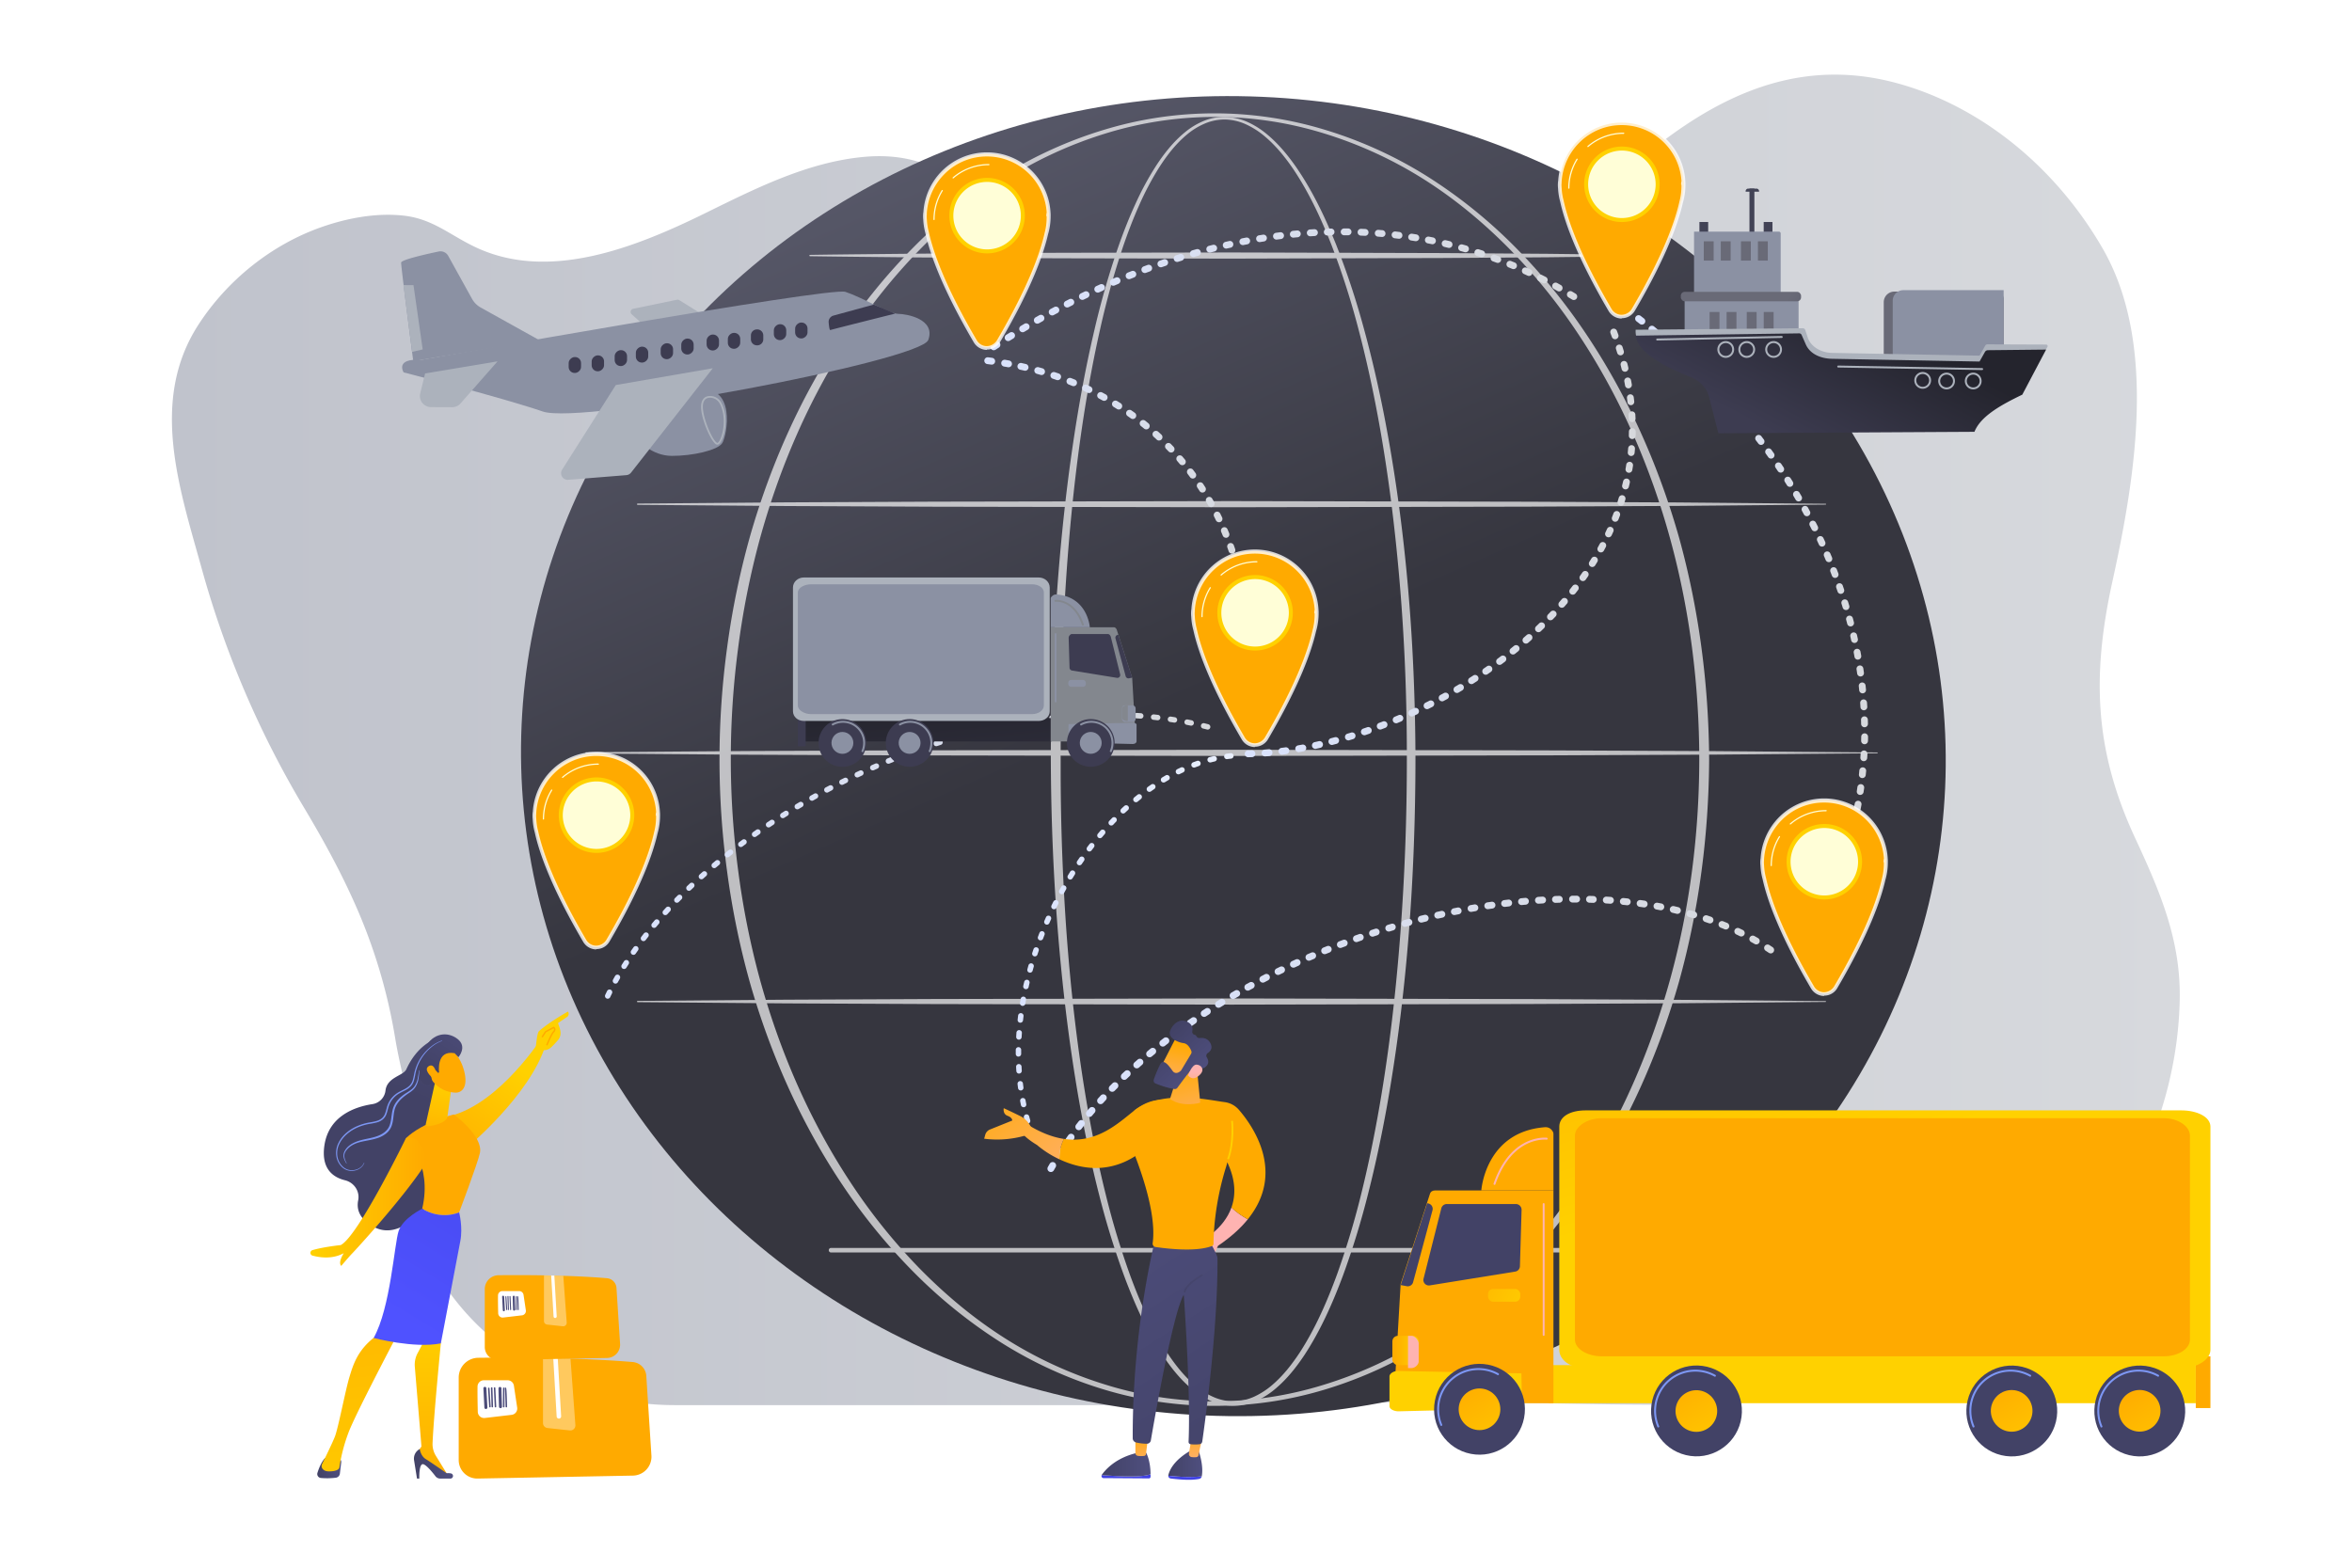 <svg xmlns="http://www.w3.org/2000/svg" xmlns:xlink="http://www.w3.org/1999/xlink" viewBox="0 0 2475 1650"><defs><style>.a{isolation:isolate;}.b,.bj,.f,.v{fill:#fff;}.c{fill:url(#a);}.d{fill:url(#b);}.e{opacity:0.68;}.f{mix-blend-mode:soft-light;}.g{fill:#acb2bc;}.h{fill:#8b91a3;}.i{fill:url(#c);}.j{fill:url(#d);}.k{fill:url(#e);}.l{fill:url(#f);}.m{fill:url(#g);}.n{fill:url(#h);}.o{fill:url(#i);}.p{fill:url(#j);}.q{fill:url(#k);}.r{fill:url(#l);}.s{fill:url(#m);}.t{fill:url(#n);}.u{fill:url(#o);}.v{opacity:0.37;}.w{fill:url(#p);}.x{fill:url(#q);}.y{fill:url(#r);}.z{fill:url(#s);}.aa{fill:url(#t);}.ab{fill:url(#u);}.ac{fill:url(#v);}.ad{fill:url(#w);}.ae{fill:url(#x);}.af{fill:url(#y);}.ag{fill:url(#z);}.ah{fill:url(#aa);}.ai{fill:url(#ab);}.aj{fill:url(#ac);}.ak{fill:url(#ad);}.al{fill:url(#ae);}.am{fill:url(#af);}.an{fill:url(#ag);}.ao{fill:url(#ah);}.ap{fill:url(#ai);}.aq{fill:url(#aj);}.ar{fill:url(#ak);}.as{fill:url(#al);}.at{fill:url(#am);}.au{fill:url(#an);}.av{fill:url(#ao);}.aw{fill:url(#ap);}.ax{fill:url(#aq);}.ay{fill:url(#ar);}.az{fill:url(#as);}.ba{fill:#7d97f4;}.bb{fill:url(#at);}.bc{fill:url(#au);}.bd{fill:url(#av);}.be{fill:url(#aw);}.bf{fill:url(#ax);}.bg{fill:url(#ay);}.bh{fill:url(#az);}.bi{fill:url(#ba);}.bj{opacity:0.8;}.bk{fill:url(#bb);}.bl{fill:url(#bc);}.bm{fill:url(#bd);}.bn{fill:url(#be);}.bo{fill:url(#bf);}.bp{fill:url(#bg);}.bq{fill:url(#bh);}.br{fill:url(#bi);}.bs{fill:url(#bj);}.bt{fill:url(#bk);}.bu{fill:url(#bl);}.bv{fill:url(#bm);}.bw{fill:url(#bn);}.bx{fill:url(#bo);}.by{fill:url(#bp);}.bz{fill:url(#bq);}.ca{fill:url(#br);}.cb{fill:url(#bs);}.cc{fill:url(#bt);}.cd{fill:url(#bu);}.ce{fill:url(#bv);}.cf{fill:url(#bw);}.cg{fill:url(#bx);}.ch{fill:url(#by);}.ci{fill:url(#bz);}.cj{fill:url(#ca);}.ck{fill:url(#cb);}.cl{fill:url(#cc);}.cm{fill:url(#cd);}.cn{fill:url(#ce);}.co{fill:url(#cf);}.cp{fill:url(#cg);}.cq{fill:url(#ch);}.cr{fill:url(#ci);}.cs{fill:url(#cj);}.ct{fill:url(#ck);}.cu{fill:url(#cl);}.cv{fill:url(#cm);}.cw{fill:url(#cn);}.cx{fill:url(#co);}.cy{fill:url(#cp);}.cz{fill:url(#cq);}.da{fill:url(#cr);}.db{fill:url(#cs);}.dc{fill:url(#ct);}.dd{fill:url(#cu);}.de{fill:url(#cv);}.df{fill:url(#cw);}.dg{fill:url(#cx);}.dh{fill:url(#cy);}.di{fill:url(#cz);}.dj{fill:url(#da);}.dk{fill:url(#db);}.dl{fill:url(#dc);}.dm{fill:url(#dd);}.dn{fill:url(#de);}.do{fill:url(#df);}.dp{fill:url(#dg);}.dq{fill:url(#dh);}.dr{fill:url(#di);}.ds{fill:url(#dj);}.dt{fill:url(#dk);}.du{fill:url(#dl);}.dv{fill:url(#dm);}.dw{fill:url(#dn);}.dx{fill:url(#do);}.dy{fill:url(#dp);}.dz{fill:url(#dq);}.ea{fill:#83878e;}.eb{fill:url(#dr);}.ec{fill:url(#ds);}.ed{fill:url(#dt);}.ee{fill:url(#du);}.ef{fill:url(#dv);}.eg{fill:url(#dw);}.eh{fill:url(#dx);}.ei{fill:url(#dy);}.ej{fill:url(#dz);}.ek{fill:url(#ea);}.el{fill:url(#eb);}.em{fill:url(#ec);}.en{fill:url(#ed);}.eo{fill:url(#ee);}.ep{fill:url(#ef);}.eq{fill:url(#eg);}.er{fill:url(#eh);}.es{fill:url(#ei);}.et{fill:url(#ej);}.eu{fill:url(#ek);}.ev{fill:url(#el);}.ew{fill:url(#em);}.ex{fill:url(#en);}</style><linearGradient id="a" x1="180.92" y1="778.69" x2="2293.76" y2="778.69" gradientUnits="userSpaceOnUse"><stop offset="0" stop-color="#c0c3cc"/><stop offset="1" stop-color="#d7d9dd"/></linearGradient><linearGradient id="b" x1="1267.5" y1="726.33" x2="961.44" y2="27.42" gradientTransform="translate(2036.15 -535.73) rotate(87.49)" gradientUnits="userSpaceOnUse"><stop offset="0" stop-color="#36363f"/><stop offset="1" stop-color="#5d5e70"/></linearGradient><linearGradient id="c" x1="590.74" y1="-97.38" x2="602.74" y2="146.62" gradientTransform="matrix(0, 1, -1, 0, 944.9, -227.97)" gradientUnits="userSpaceOnUse"><stop offset="0" stop-color="#24242d"/><stop offset="1" stop-color="#3d3c51"/></linearGradient><linearGradient id="d" x1="614.96" y1="-98.57" x2="626.96" y2="145.43" gradientTransform="translate(966.93 -254.1) rotate(89.99)" xlink:href="#c"/><linearGradient id="e" x1="639.37" y1="-99.77" x2="651.37" y2="144.23" gradientTransform="translate(985.55 -283.78) rotate(89.99)" xlink:href="#c"/><linearGradient id="f" x1="661.82" y1="-100.87" x2="673.82" y2="143.12" gradientTransform="translate(1004 -309.83) rotate(89.98)" xlink:href="#c"/><linearGradient id="g" x1="687.99" y1="-102.16" x2="699.99" y2="141.84" gradientTransform="matrix(0, 1, -1, 0, 1026.51, -339.42)" xlink:href="#c"/><linearGradient id="h" x1="712.31" y1="-103.35" x2="724.31" y2="140.64" gradientTransform="translate(1047.35 -367.08) rotate(90.02)" xlink:href="#c"/><linearGradient id="i" x1="736.72" y1="-104.55" x2="748.71" y2="139.44" gradientTransform="matrix(0, 1, -1, 0, 1065.8, -396.84)" xlink:href="#c"/><linearGradient id="j" x1="759.08" y1="-105.65" x2="771.08" y2="138.34" gradientTransform="translate(1086.28 -420.95) rotate(90)" xlink:href="#c"/><linearGradient id="k" x1="783.4" y1="-106.85" x2="795.4" y2="137.15" gradientTransform="translate(-6.04 42.03) rotate(0.22)" xlink:href="#c"/><linearGradient id="l" x1="807.8" y1="-108.05" x2="819.8" y2="135.95" gradientTransform="translate(1125.39 -478.45) rotate(90)" xlink:href="#c"/><linearGradient id="m" x1="830.17" y1="-109.15" x2="842.17" y2="134.85" gradientTransform="translate(1146.08 -502.48) rotate(90.02)" xlink:href="#c"/><linearGradient id="n" x1="894.35" y1="-112.28" x2="906.35" y2="131.7" gradientTransform="translate(-6.04 42.03) rotate(0.22)" xlink:href="#c"/><linearGradient id="o" x1="418.93" y1="1380.55" x2="824.53" y2="1663.53" gradientUnits="userSpaceOnUse"><stop offset="0" stop-color="#fa0"/><stop offset="1" stop-color="#fa0"/></linearGradient><linearGradient id="p" x1="524.46" y1="1457.05" x2="474.04" y2="1530.32" gradientUnits="userSpaceOnUse"><stop offset="0" stop-color="#4f4f7f"/><stop offset="1" stop-color="#424266"/></linearGradient><linearGradient id="q" x1="526.27" y1="1458.3" x2="475.85" y2="1531.57" xlink:href="#p"/><linearGradient id="r" x1="528.46" y1="1459.81" x2="478.04" y2="1533.07" xlink:href="#p"/><linearGradient id="s" x1="532.24" y1="1462.41" x2="481.82" y2="1535.67" xlink:href="#p"/><linearGradient id="t" x1="534.73" y1="1464.13" x2="484.32" y2="1537.39" xlink:href="#p"/><linearGradient id="u" x1="536.28" y1="1465.19" x2="485.86" y2="1538.46" xlink:href="#p"/><linearGradient id="v" x1="521.86" y1="1455.27" x2="471.44" y2="1528.53" xlink:href="#p"/><linearGradient id="w" x1="465.35" y1="1308.15" x2="750.2" y2="1506.88" xlink:href="#o"/><linearGradient id="x" x1="539.46" y1="1361.88" x2="504.05" y2="1413.33" xlink:href="#p"/><linearGradient id="y" x1="540.73" y1="1362.76" x2="505.33" y2="1414.21" xlink:href="#p"/><linearGradient id="z" x1="542.27" y1="1363.81" x2="506.86" y2="1415.27" xlink:href="#p"/><linearGradient id="aa" x1="544.93" y1="1365.64" x2="509.52" y2="1417.09" xlink:href="#p"/><linearGradient id="ab" x1="546.68" y1="1366.85" x2="511.27" y2="1418.3" xlink:href="#p"/><linearGradient id="ac" x1="547.77" y1="1367.6" x2="512.36" y2="1419.05" xlink:href="#p"/><linearGradient id="ad" x1="537.64" y1="1360.63" x2="502.23" y2="1412.08" xlink:href="#p"/><linearGradient id="ae" x1="-2885.08" y1="1022.4" x2="-2833.03" y2="1152.96" gradientTransform="matrix(-1, 0, 0, 1, -2401.43, 0)" xlink:href="#p"/><linearGradient id="af" x1="-3120.03" y1="750.36" x2="-3065.01" y2="875.56" gradientTransform="matrix(-0.98, -0.21, -0.21, 0.98, -2354.09, -266.75)" gradientUnits="userSpaceOnUse"><stop offset="0" stop-color="#ffd100"/><stop offset="1" stop-color="#fa0"/></linearGradient><linearGradient id="ag" x1="-2760.54" y1="1545.3" x2="-2735.28" y2="1545.3" gradientTransform="matrix(-1, 0, 0, 1, -2401.43, 0)" xlink:href="#p"/><linearGradient id="ah" x1="455.47" y1="1385.9" x2="452.73" y2="1584.5" gradientTransform="matrix(1, 0, 0, 1, 0, 0)" xlink:href="#af"/><linearGradient id="ai" x1="-2877.88" y1="1540.69" x2="-2837.01" y2="1540.69" gradientTransform="matrix(-1, 0, 0, 1, -2401.43, 0)" xlink:href="#p"/><linearGradient id="aj" x1="-2794.15" y1="1651.22" x2="-2757.79" y2="1226.3" gradientTransform="matrix(-1, 0, 0, 1, -2401.43, 0)" xlink:href="#af"/><linearGradient id="ak" x1="457.65" y1="1233.23" x2="324.11" y2="1432.52" xlink:href="#o"/><linearGradient id="al" x1="614.92" y1="1069.8" x2="419.74" y2="1390.3" gradientUnits="userSpaceOnUse"><stop offset="0" stop-color="#4042e2"/><stop offset="1" stop-color="#4f52ff"/></linearGradient><linearGradient id="am" x1="468.71" y1="1134.64" x2="452.04" y2="1214.98" gradientTransform="matrix(1, 0, 0, 1, 0, 0)" xlink:href="#af"/><linearGradient id="an" x1="-2850.37" y1="1003.53" x2="-2881.71" y2="969.19" gradientTransform="matrix(-0.98, -0.19, -0.19, 0.98, -2360.67, -238.99)" xlink:href="#af"/><linearGradient id="ao" x1="-3048.78" y1="733.57" x2="-3018.99" y2="808.3" gradientTransform="matrix(-0.98, -0.19, -0.19, 0.98, -2360.67, -238.99)" xlink:href="#p"/><linearGradient id="ap" x1="-2843.05" y1="996.84" x2="-2874.38" y2="962.51" gradientTransform="matrix(-0.98, -0.19, -0.19, 0.98, -2360.67, -238.99)" xlink:href="#af"/><linearGradient id="aq" x1="-3130.91" y1="755.14" x2="-3075.88" y2="880.34" xlink:href="#af"/><linearGradient id="ar" x1="572.45" y1="1031.53" x2="575.45" y2="1066.86" gradientTransform="matrix(1, 0, 0, 1, 0, 0)" xlink:href="#af"/><linearGradient id="as" x1="326.56" y1="1264.76" x2="447.82" y2="1264.76" gradientTransform="matrix(1, 0, 0, 1, 0, 0)" xlink:href="#af"/><linearGradient id="at" x1="1068.9" y1="987.74" x2="1298.04" y2="987.74" gradientUnits="userSpaceOnUse"><stop offset="0" stop-color="#dae3fe"/><stop offset="1" stop-color="#e9effd"/></linearGradient><linearGradient id="au" x1="1042.21" y1="304.55" x2="1659.71" y2="304.55" gradientUnits="userSpaceOnUse"><stop offset="0" stop-color="#dae3fe"/><stop offset="1" stop-color="#d7d9dd"/></linearGradient><linearGradient id="av" x1="1309.71" y1="571.47" x2="1721.27" y2="571.47" xlink:href="#au"/><linearGradient id="aw" x1="1035.81" y1="567.39" x2="1316.13" y2="567.39" xlink:href="#au"/><linearGradient id="ax" x1="1706.57" y1="646.33" x2="1965.74" y2="646.33" xlink:href="#au"/><linearGradient id="ay" x1="1102.23" y1="1088.12" x2="1866.9" y2="1088.12" xlink:href="#au"/><linearGradient id="az" x1="729.26" y1="584.91" x2="571.77" y2="1007.89" xlink:href="#o"/><linearGradient id="ba" x1="731.43" y1="585.71" x2="573.93" y2="1008.69" xlink:href="#o"/><linearGradient id="bb" x1="717.98" y1="743.24" x2="688.48" y2="780.74" gradientTransform="translate(790.53 -192.57) rotate(45)" gradientUnits="userSpaceOnUse"><stop offset="0" stop-color="#fa0"/><stop offset="1" stop-color="#fffed7"/></linearGradient><linearGradient id="bc" x1="677.34" y1="673.39" x2="664.84" y2="719.89" gradientUnits="userSpaceOnUse"><stop offset="0" stop-color="#fa0"/><stop offset="1" stop-color="#ffd100"/></linearGradient><linearGradient id="bd" x1="597.01" y1="725.93" x2="606.01" y2="781.43" gradientTransform="matrix(1, 0, 0, 1, 0, 0)" xlink:href="#bb"/><linearGradient id="be" x1="557.65" y1="732.31" x2="566.65" y2="787.81" gradientTransform="matrix(1, 0, 0, 1, 0, 0)" xlink:href="#bb"/><linearGradient id="bf" x1="1422.26" y1="371.91" x2="1264.77" y2="794.89" xlink:href="#o"/><linearGradient id="bg" x1="1424.43" y1="372.71" x2="1266.93" y2="795.69" xlink:href="#o"/><linearGradient id="bh" x1="1410.98" y1="530.24" x2="1381.48" y2="567.74" gradientTransform="translate(842.89 -744.98) rotate(45)" xlink:href="#bb"/><linearGradient id="bi" x1="1370.34" y1="460.39" x2="1357.84" y2="506.89" xlink:href="#bc"/><linearGradient id="bj" x1="1290.01" y1="512.93" x2="1299.01" y2="568.43" gradientTransform="matrix(1, 0, 0, 1, 0, 0)" xlink:href="#bb"/><linearGradient id="bk" x1="1250.65" y1="519.31" x2="1259.65" y2="574.81" gradientTransform="matrix(1, 0, 0, 1, 0, 0)" xlink:href="#bb"/><linearGradient id="bl" x1="1140.26" y1="-46.09" x2="982.77" y2="376.89" xlink:href="#o"/><linearGradient id="bm" x1="1142.43" y1="-45.29" x2="984.93" y2="377.69" xlink:href="#o"/><linearGradient id="bn" x1="1128.98" y1="112.24" x2="1099.48" y2="149.74" gradientTransform="translate(464.73 -668.01) rotate(45)" xlink:href="#bb"/><linearGradient id="bo" x1="1088.34" y1="42.39" x2="1075.84" y2="88.89" xlink:href="#bc"/><linearGradient id="bp" x1="1008.01" y1="94.93" x2="1017.01" y2="150.43" gradientTransform="matrix(1, 0, 0, 1, 0, 0)" xlink:href="#bb"/><linearGradient id="bq" x1="968.65" y1="101.31" x2="977.65" y2="156.81" gradientTransform="matrix(1, 0, 0, 1, 0, 0)" xlink:href="#bb"/><linearGradient id="br" x1="1808.26" y1="-79.09" x2="1650.77" y2="343.89" xlink:href="#o"/><linearGradient id="bs" x1="1810.43" y1="-78.29" x2="1652.93" y2="344.69" xlink:href="#o"/><linearGradient id="bt" x1="1796.98" y1="79.24" x2="1767.48" y2="116.74" gradientTransform="translate(637.05 -1150.02) rotate(45)" xlink:href="#bb"/><linearGradient id="bu" x1="1756.34" y1="9.39" x2="1743.84" y2="55.89" xlink:href="#bc"/><linearGradient id="bv" x1="1676.01" y1="61.93" x2="1685.01" y2="117.43" gradientTransform="matrix(1, 0, 0, 1, 0, 0)" xlink:href="#bb"/><linearGradient id="bw" x1="1636.65" y1="68.31" x2="1645.65" y2="123.81" gradientTransform="matrix(1, 0, 0, 1, 0, 0)" xlink:href="#bb"/><linearGradient id="bx" x1="2021.26" y1="633.91" x2="1863.77" y2="1056.89" xlink:href="#o"/><linearGradient id="by" x1="2023.43" y1="634.71" x2="1865.93" y2="1057.69" xlink:href="#o"/><linearGradient id="bz" x1="2009.98" y1="792.24" x2="1980.48" y2="829.74" gradientTransform="translate(1203.6 -1091.8) rotate(45)" xlink:href="#bb"/><linearGradient id="ca" x1="1969.34" y1="722.39" x2="1956.84" y2="768.89" xlink:href="#bc"/><linearGradient id="cb" x1="1889.01" y1="774.93" x2="1898.01" y2="830.43" gradientTransform="matrix(1, 0, 0, 1, 0, 0)" xlink:href="#bb"/><linearGradient id="cc" x1="1849.65" y1="781.31" x2="1858.65" y2="836.81" gradientTransform="matrix(1, 0, 0, 1, 0, 0)" xlink:href="#bb"/><linearGradient id="cd" x1="636.63" y1="900.25" x2="1273.72" y2="900.25" xlink:href="#au"/><linearGradient id="ce" x1="2143.07" y1="175.13" x2="2105.07" y2="243.8" gradientTransform="translate(4090.69 695.2) rotate(-180)" gradientUnits="userSpaceOnUse"><stop offset="0" stop-color="#424356"/><stop offset="1" stop-color="#696a77"/></linearGradient><linearGradient id="cf" x1="-1731.67" y1="272.6" x2="-1769.17" y2="298.1" gradientTransform="matrix(1, 0, 0, -1, 3501.41, 444.84)" xlink:href="#ce"/><linearGradient id="cg" x1="-1741.89" y1="257.58" x2="-1779.39" y2="283.08" gradientTransform="matrix(1, 0, 0, -1, 3502.36, 400.25)" xlink:href="#ce"/><linearGradient id="ch" x1="-1726.14" y1="280.74" x2="-1763.64" y2="306.24" gradientTransform="matrix(1, 0, 0, -1, 3535.43, 491.79)" xlink:href="#ce"/><linearGradient id="ci" x1="-1704.74" y1="312.2" x2="-1742.24" y2="337.7" gradientTransform="matrix(1, 0, 0, -1, 3400.13, 491.79)" xlink:href="#ce"/><linearGradient id="cj" x1="-1768.74" y1="392.34" x2="-1681.74" y2="335.34" gradientTransform="matrix(1, 0, 0, -1, 3478.31, 624.27)" xlink:href="#ce"/><linearGradient id="ck" x1="-1780.57" y1="374.29" x2="-1693.57" y2="317.29" gradientTransform="matrix(1, 0, 0, -1, 3410.51, 528.26)" xlink:href="#ce"/><linearGradient id="cl" x1="-1785.94" y1="366.09" x2="-1698.94" y2="309.09" gradientTransform="matrix(1, 0, 0, -1, 3446.3, 528.26)" xlink:href="#ce"/><linearGradient id="cm" x1="-1792.31" y1="356.37" x2="-1705.31" y2="299.37" gradientTransform="matrix(1, 0, 0, -1, 3488.69, 528.26)" xlink:href="#ce"/><linearGradient id="cn" x1="-1797.68" y1="348.17" x2="-1710.68" y2="291.17" gradientTransform="matrix(1, 0, 0, -1, 3524.47, 528.26)" xlink:href="#ce"/><linearGradient id="co" x1="-1748.3" y1="423.54" x2="-1661.3" y2="366.54" gradientTransform="matrix(1, 0, 0, -1, 3422.73, 677.03)" xlink:href="#ce"/><linearGradient id="cp" x1="-1753.68" y1="415.33" x2="-1666.68" y2="358.33" gradientTransform="matrix(1, 0, 0, -1, 3458.51, 677.03)" xlink:href="#ce"/><linearGradient id="cq" x1="-1760.04" y1="405.62" x2="-1673.04" y2="348.62" gradientTransform="matrix(1, 0, 0, -1, 3500.91, 677.03)" xlink:href="#ce"/><linearGradient id="cr" x1="-1765.42" y1="397.42" x2="-1678.42" y2="340.42" gradientTransform="matrix(1, 0, 0, -1, 3536.69, 677.03)" xlink:href="#ce"/><linearGradient id="cs" x1="1952.3" y1="331.02" x2="1883.64" y2="465.02" gradientTransform="matrix(1, 0, 0, 1, 0, 0)" xlink:href="#c"/><linearGradient id="ct" x1="1988.03" y1="1178.53" x2="1976.03" y2="1364.55" xlink:href="#bc"/><linearGradient id="cu" x1="1402.06" y1="1440.61" x2="1421.09" y2="1514.97" gradientTransform="matrix(-1, 0, 0, 1, 3724, 0)" xlink:href="#o"/><linearGradient id="cv" x1="1854.63" y1="866.59" x2="1956.63" y2="1212.59" xlink:href="#bc"/><linearGradient id="cw" x1="1663.51" y1="1090.74" x2="2287.51" y2="1506.74" xlink:href="#o"/><linearGradient id="cx" x1="2135.05" y1="950.72" x2="1841.02" y2="1166.74" xlink:href="#o"/><linearGradient id="cy" x1="1539.07" y1="1299.26" x2="1535.07" y2="1391.26" xlink:href="#bc"/><linearGradient id="cz" x1="932.68" y1="-780.4" x2="1006.68" y2="-655.4" gradientTransform="matrix(-1, 0, 0, 1, 3724, 0)" xlink:href="#p"/><linearGradient id="da" x1="977.47" y1="-806.92" x2="1051.47" y2="-681.92" gradientTransform="matrix(-1, 0, 0, 1, 3724, 0)" xlink:href="#p"/><linearGradient id="db" x1="2201.02" y1="1332.47" x2="2107.05" y2="1380.97" gradientTransform="matrix(-1, 0, 0, 1, 3724, 0)" xlink:href="#bc"/><linearGradient id="dc" x1="2251.08" y1="1157.32" x2="2040.26" y2="1266.13" gradientTransform="matrix(-1, 0, 0, 1, 3724, 0)" xlink:href="#o"/><linearGradient id="dd" x1="2083.92" y1="640.23" x2="2106.42" y2="868.22" gradientTransform="matrix(-0.19, -0.98, -0.98, 0.19, 3423.22, 3330.79)" xlink:href="#p"/><linearGradient id="de" x1="2188.72" y1="1447.88" x2="2128.88" y2="1545.92" gradientTransform="matrix(-0.92, -0.38, -0.38, 0.92, 4126.66, 942.23)" xlink:href="#bc"/><linearGradient id="df" x1="1529.17" y1="694.98" x2="1551.67" y2="922.97" gradientTransform="matrix(-0.23, -0.97, -0.97, 0.23, 3933.3, 2704.95)" xlink:href="#p"/><linearGradient id="dg" x1="1628.73" y1="1449.52" x2="1568.89" y2="1547.57" gradientTransform="matrix(-0.97, -0.24, -0.24, 0.97, 4033.67, 429.59)" xlink:href="#bc"/><linearGradient id="dh" x1="1857.7" y1="662.56" x2="1880.2" y2="890.55" gradientTransform="matrix(-0.23, -0.97, -0.97, 0.23, 3681.06, 3024.3)" xlink:href="#p"/><linearGradient id="di" x1="1960.46" y1="1449.52" x2="1900.62" y2="1547.57" gradientTransform="matrix(-0.95, -0.32, -0.32, 0.95, 4094.08, 689.32)" xlink:href="#bc"/><linearGradient id="dj" x1="1395.81" y1="708.14" x2="1418.31" y2="936.13" gradientTransform="matrix(-0.23, -0.97, -0.97, 0.23, 4036.8, 2573.94)" xlink:href="#p"/><linearGradient id="dk" x1="1494.07" y1="1449.52" x2="1434.23" y2="1547.57" gradientTransform="matrix(-0.95, -0.31, -0.31, 0.95, 4116.76, 539.36)" xlink:href="#bc"/><linearGradient id="dl" x1="1465.18" y1="1421.39" x2="1492.92" y2="1421.39" xlink:href="#bc"/><linearGradient id="dm" x1="1569.49" y1="1343.95" x2="1539.49" y2="1371.95" gradientUnits="userSpaceOnUse"><stop offset="0" stop-color="#fa0"/><stop offset="1" stop-color="#feb3b1"/></linearGradient><linearGradient id="dn" x1="1636.25" y1="1063.79" x2="1633.25" y2="1132.79" xlink:href="#dm"/><linearGradient id="do" x1="1582.02" y1="1150.65" x2="1592.52" y2="1192.15" xlink:href="#dm"/><linearGradient id="dp" x1="972.7" y1="731.96" x2="993.7" y2="947.96" gradientTransform="matrix(1, 0, 0, 1, 0, 0)" xlink:href="#c"/><linearGradient id="dq" x1="971.2" y1="602.21" x2="918.2" y2="672.21" gradientTransform="matrix(1, 0, 0, 1, 0, 0)" xlink:href="#c"/><linearGradient id="dr" x1="1257.63" y1="563.87" x2="1193.63" y2="640.54" gradientTransform="matrix(1, 0, 0, 1, 0, 0)" xlink:href="#c"/><linearGradient id="ds" x1="2517.76" y1="2449.98" x2="2558.76" y2="2416.98" gradientTransform="translate(-3520)" xlink:href="#c"/><linearGradient id="dt" x1="1167.53" y1="640.41" x2="1160.19" y2="693.07" gradientTransform="translate(386.61 -379.73) rotate(22.5)" xlink:href="#c"/><linearGradient id="du" x1="980.55" y1="614.37" x2="973.22" y2="667.04" gradientTransform="translate(372.1 -306.79) rotate(22.5)" xlink:href="#c"/><linearGradient id="dv" x1="911.18" y1="604.71" x2="903.85" y2="657.38" gradientTransform="translate(203.37 -182.76) rotate(13.28)" xlink:href="#c"/><linearGradient id="dw" x1="1321.35" y1="1220.87" x2="1301.85" y2="1265.37" xlink:href="#dm"/><linearGradient id="dx" x1="1349.65" y1="1540.51" x2="1385.38" y2="1540.51" gradientTransform="matrix(-1, 0, 0, 1, 2614.79, 0)" xlink:href="#p"/><linearGradient id="dy" x1="1367.49" y1="1521.3" x2="1366.49" y2="1420.8" gradientTransform="matrix(-1, 0, 0, 1, 2614.79, 0)" xlink:href="#al"/><linearGradient id="dz" x1="1359.59" y1="1499.83" x2="1352.76" y2="1559.39" gradientTransform="matrix(-1, 0, 0, 1, 2614.79, 0)" xlink:href="#dm"/><linearGradient id="ea" x1="1429.56" y1="1520.68" x2="1428.56" y2="1420.18" gradientTransform="matrix(-1, 0, 0, 1, 2614.79, 0)" xlink:href="#al"/><linearGradient id="eb" x1="1404.06" y1="1541.46" x2="1455.49" y2="1541.46" gradientTransform="matrix(-1, 0, 0, 1, 2614.79, 0)" xlink:href="#p"/><linearGradient id="ec" x1="1415.18" y1="1506.2" x2="1408.36" y2="1565.76" gradientTransform="matrix(-1, 0, 0, 1, 2614.79, 0)" xlink:href="#dm"/><linearGradient id="ed" x1="1496.28" y1="1233.82" x2="1277.99" y2="1572.55" gradientTransform="matrix(-1, 0, 0, 1, 2614.79, 0)" xlink:href="#p"/><linearGradient id="ee" x1="594.57" y1="1167.24" x2="559.52" y2="1510.48" gradientTransform="matrix(-1, 0, 0, 1, 1847.02, 0)" xlink:href="#o"/><linearGradient id="ef" x1="1374.67" y1="1119.05" x2="1348.61" y2="1231.66" gradientTransform="matrix(-1, 0, 0, 1, 2614.79, 0)" xlink:href="#dm"/><linearGradient id="eg" x1="-769.82" y1="-11.73" x2="-816.05" y2="49.43" gradientTransform="matrix(-0.69, -0.73, -0.73, 0.69, 708.27, 544.78)" xlink:href="#dm"/><linearGradient id="eh" x1="-805.13" y1="2.96" x2="-749.9" y2="2.96" gradientTransform="matrix(-0.69, -0.73, -0.73, 0.69, 708.27, 544.78)" xlink:href="#p"/><linearGradient id="ei" x1="-837.53" y1="36.71" x2="-800.45" y2="-1.34" gradientTransform="matrix(-0.69, -0.73, -0.73, 0.69, 708.27, 544.78)" xlink:href="#dm"/><linearGradient id="ej" x1="1412.09" y1="1026.9" x2="1344.09" y2="1126.9" xlink:href="#bc"/><linearGradient id="ek" x1="1373.85" y1="1324.77" x2="1355.55" y2="1357.35" gradientTransform="matrix(-1, 0, 0, 1, 2614.79, 0)" xlink:href="#p"/><linearGradient id="el" x1="674.44" y1="1174.86" x2="636.92" y2="1542.27" gradientTransform="matrix(-1, 0, 0, 1, 1847.02, 0)" xlink:href="#o"/><linearGradient id="em" x1="811.56" y1="1116.3" x2="652.09" y2="1320.32" gradientTransform="matrix(-1, 0, 0, 1, 1847.02, 0)" xlink:href="#dm"/><linearGradient id="en" x1="832.91" y1="1132.98" x2="673.44" y2="1337.01" gradientTransform="matrix(-1, 0, 0, 1, 1847.02, 0)" xlink:href="#dm"/></defs><g class="a"><rect class="b" width="2475" height="1650"/><path class="c" d="M372.9,950a576,576,0,0,1,43,143c8.16,48.94,25.11,92.82,20.45,144.07-4.05,44.35,5.87,78.09,31.93,116.49,52,76.69,144,125.34,241.5,125.34H1258c106.56-3.66,213.42-2.73,320-2.43,207.72.56,425.55,26.77,585.55-128.52,80.1-77.75,127.68-185.54,130.16-294.87,1.44-63.3-20.68-114.61-47-171.24-42.39-91.36-45.81-169.74-23.89-269.5,24.21-110.17,47.59-250.87-10.34-351.07-51.06-88.31-131.3-150.91-217.28-174-109.14-29.26-200.53,18.1-288,96.71-120.12,107.91-327.81,195.94-475.83,148.2-65-21-117.93-62.87-170.22-103.07-49.51-38-84.84-70.08-151.84-64-60,5.45-115.61,33.92-168.38,59.83-73.87,36.27-161.62,70.16-237,36.84-28.78-12.72-47-31.16-78.72-34.78-28.56-3.27-58.88,2.33-85.7,11.6C285.72,257.17,239.15,295.07,209,341.45c-52.07,80.12-20.15,172.49,3.49,257.77A1019.93,1019.93,0,0,0,319.62,849.53C340.33,884.18,358.11,916.79,372.9,950Z"/><ellipse class="d" cx="1297.96" cy="795.89" rx="694.58" ry="749.73" transform="translate(445.91 2057.69) rotate(-87.49)"/><g class="e"><path class="f" d="M1489.49,799.24c-.18,122.51-8.58,245.26-30.17,366-5.47,30.16-11.8,60.19-19.35,89.92a866.68,866.68,0,0,1-27,88c-10.8,28.74-23.32,57.06-40.31,83-8.56,12.85-18.27,25.16-30.26,35.28a85.87,85.87,0,0,1-19.8,12.77,59.39,59.39,0,0,1-23.12,5.44,58.29,58.29,0,0,1-23.37-4.29,81,81,0,0,1-20.27-12.07c-12.27-9.81-22.19-22-30.91-34.73-17.29-25.7-30-54-40.89-82.66a847.07,847.07,0,0,1-27.31-87.92c-7.62-29.72-14-59.72-19.53-89.88-11-60.33-18.5-121.24-23.56-182.32s-7.55-122.37-7.86-183.66c-.15-30.64.69-61.28,1.78-91.89s2.83-61.22,5.08-91.77c4.54-61.11,11.31-122.07,21.37-182.54,5-30.23,10.94-60.33,18-90.16a868,868,0,0,1,25.58-88.35c5.15-14.46,10.77-28.76,17.19-42.73a311.26,311.26,0,0,1,22-40.54c8.44-12.86,18.15-25.13,30.24-35a77.33,77.33,0,0,1,20-12,56.44,56.44,0,0,1,23-4.08,61.06,61.06,0,0,1,22.71,5.32,89.06,89.06,0,0,1,19.74,12.32c12.06,9.8,22,21.78,30.89,34.36,17.6,25.33,30.86,53.26,42.35,81.69a838.86,838.86,0,0,1,29,87.28c8.17,29.56,15.1,59.44,21.09,89.51C1479.51,554,1489.14,676.72,1489.49,799.24Zm-9.07,0c.11-61-2.21-122.09-7.28-182.92s-12.58-121.48-23.86-181.46c-5.64-30-12.21-59.81-20-89.29a832.57,832.57,0,0,0-27.9-87.06c-11.09-28.34-24-56.17-41-81.32-8.59-12.49-18.27-24.35-29.88-34a85.91,85.91,0,0,0-18.93-12.11,56.51,56.51,0,0,0-21.62-5.27,53,53,0,0,0-21.81,4.1A74.16,74.16,0,0,0,1249,141.63c-11.6,9.64-21,21.76-29.16,34.5a306.92,306.92,0,0,0-21.27,40.27c-6.2,13.89-11.63,28.14-16.58,42.55A861.18,861.18,0,0,0,1157.54,347c-6.73,29.76-12.26,59.79-17,89.94-9.36,60.32-15.44,121.14-19.29,182.07s-5.23,122-5.12,183.06q-.26,91.56,6.41,183c4.57,60.86,11.58,121.57,22.06,181.68,5.25,30,11.39,60,18.74,89.54a838.36,838.36,0,0,0,26.42,87.44c10.57,28.49,22.93,56.52,39.64,81.77,8.41,12.51,18,24.38,29.58,33.8a75.82,75.82,0,0,0,18.91,11.47,52.07,52.07,0,0,0,21.4,4.07,54.37,54.37,0,0,0,21.18-5.18A81.37,81.37,0,0,0,1339,1457.5c11.35-9.73,20.71-21.76,29-34.38,16.42-25.45,28.6-53.54,39.06-82.07a862.13,862.13,0,0,0,26.11-87.54c7.26-29.61,13.33-59.52,18.53-89.58,10.41-60.13,17.32-120.84,21.92-181.7S1480.45,860.3,1480.42,799.24Z"/><path class="f" d="M1798.53,799.24c-.42,78.89-10.56,157.82-31.68,233.9-21.49,75.9-53.88,148.92-97.85,214.48a617.54,617.54,0,0,1-74.75,91.52,523.49,523.49,0,0,1-92,74.07,443.42,443.42,0,0,1-107.35,49.08,401.55,401.55,0,0,1-233.42.11,444.1,444.1,0,0,1-107.43-49,524.79,524.79,0,0,1-92.13-74A618,618,0,0,1,887,1247.87c-44.06-65.56-76.52-138.62-98.11-214.56a850.31,850.31,0,0,1-23.75-116,871.95,871.95,0,0,1,.07-236.2,849.5,849.5,0,0,1,23.83-115.93c21.65-75.91,54.16-148.92,98.25-214.41a617.28,617.28,0,0,1,74.89-91.41,523.38,523.38,0,0,1,92.11-73.88,445.29,445.29,0,0,1,107.34-48.82,398.8,398.8,0,0,1,233.06.09A445.06,445.06,0,0,1,1502,185.7a522.46,522.46,0,0,1,92,73.94,617.47,617.47,0,0,1,74.75,91.42c44,65.49,76.45,138.46,98,214.33C1787.86,641.44,1798.05,720.35,1798.53,799.24Zm-10.39,0c-.12-78-9.83-156.07-30.41-231.36s-51.85-147.74-94.75-213a610.54,610.54,0,0,0-73-91.26c-27.28-27.88-57.41-53.11-90.36-74.09a436.88,436.88,0,0,0-106-49,388.83,388.83,0,0,0-230.74.1A436.34,436.34,0,0,0,1057,189.7c-32.92,21-63,46.25-90.24,74.15a610.23,610.23,0,0,0-72.9,91.28c-42.81,65.25-73.9,137.8-94.49,212.93a854.54,854.54,0,0,0-22.72,114.6,891.54,891.54,0,0,0,.07,233.16,855.46,855.46,0,0,0,22.8,114.56c20.65,75.11,51.79,147.6,94.62,212.79A610.82,610.82,0,0,0,967,1334.35c27.23,27.85,57.29,53.08,90.21,74A437.82,437.82,0,0,0,1163,1457.25a386,386,0,0,0,230.37.11,438.29,438.29,0,0,0,105.89-48.82c33-20.91,63.06-46.11,90.34-74a611.11,611.11,0,0,0,73.06-91.15c42.92-65.2,74.13-137.72,94.87-212.87S1788,877.24,1788.14,799.24Z"/><path class="f" d="M671,530l156.26-1.26L983.55,528l312.52-.58,312.52.63,156.26.78,156.26,1.37a.47.47,0,0,1,.46.46.48.48,0,0,1-.46.46l-156.26,1.36-156.26.78-312.52.63-312.52-.57-156.26-.72L671,531.36a.68.68,0,0,1-.68-.69A.69.69,0,0,1,671,530Z"/><path class="f" d="M852.31,268.27c37-.59,74-.84,110.94-1.26l110.94-.72c37-.3,74-.27,110.94-.36l110.94-.21,221.88.63,110.94.78c37,.47,74,.74,110.94,1.37a.46.46,0,0,1,0,.91c-37,.63-74,.9-110.94,1.37l-110.94.78-221.88.63L1185.13,272c-37-.09-74-.06-110.94-.36l-110.94-.72c-37-.43-74-.68-110.94-1.26a.69.69,0,0,1,0-1.37Z"/><path class="f" d="M616.73,791.72l169.83-1.26,169.84-.72,339.67-.58,339.67.64,169.84.78,169.83,1.36a.46.46,0,0,1,.46.46.47.47,0,0,1-.46.46l-169.83,1.36-169.84.78-339.67.64-339.67-.58-169.84-.72-169.83-1.26a.68.68,0,0,1-.68-.69A.67.67,0,0,1,616.73,791.72Z"/><path class="f" d="M671,1053.44l156.26-1.26,156.26-.72,312.52-.58,312.52.64,156.26.78,156.26,1.36a.46.46,0,1,1,0,.92l-156.26,1.36-156.26.78-312.52.64-312.52-.58-156.26-.71L671,1054.8a.68.68,0,0,1,0-1.36Z"/><path class="f" d="M1762.19,1318.24H874.67a2.4,2.4,0,1,1,0-4.79h887.52a2.4,2.4,0,1,1,0,4.79Z"/></g><path class="g" d="M750.24,337.9l-35.42-22a3.39,3.39,0,0,0-2.45-.43L666.29,325a3.36,3.36,0,0,0-1.57,5.79l27.61,24.82Z"/><path class="h" d="M443.34,378.76s429.48-77,446.24-71.6,46.72,23.13,55.55,23.17,39.72,5.45,31.69,27.49-364.18,89.58-405.63,75.3-146.44-41.18-146.44-41.18S415.09,376.89,443.34,378.76Z"/><path class="h" d="M567.66,358.07,505.88,323.7a23.65,23.65,0,0,1-9.21-9.24l-25-45.15a9.3,9.3,0,0,0-10.07-4.6c-12.8,2.7-39.38,8.66-39.5,11.68-.17,4,12.77,103.73,12.77,103.73Z"/><path class="g" d="M447.35,393.05l-5.15,21a11.63,11.63,0,0,0,2.19,10,11.78,11.78,0,0,0,9.35,4.44l21.83.09a11.79,11.79,0,0,0,9-3.92l39-44.34Z"/><path class="h" d="M672.28,463.45s13.18,16.28,34.71,16.36,48-5.78,53-13.38,15.81-63.82-27.93-55.89S637.25,443.78,672.28,463.45Z"/><path class="g" d="M648,405.25l102.07-17.67-86,109.84a7,7,0,0,1-4.94,2.67L598,505a7,7,0,0,1-6.48-10.72Z"/><path class="g" d="M754.41,468a2.18,2.18,0,0,0,.76,0c1.37-.18,2.74-1.59,4.08-4.2,4.31-8.38,7.08-26.34-.26-40h0a13.28,13.28,0,0,0-10.8-7c-3.76-.27-8.57.84-10.11,7.64-2.41,10.66,7.77,35.25,13.55,41.6A5.65,5.65,0,0,0,754.41,468Zm-4.81-49.11a11.54,11.54,0,0,1,7.74,5.8h0c6.95,13,4.26,30.51.25,38.3-1.16,2.26-2.15,3.14-2.66,3.2-.06,0-.64,0-1.93-1.38-6-6.6-15.23-30.52-13.1-39.94,1-4.49,3.68-6.51,8.16-6.2A11.2,11.2,0,0,1,749.6,418.85Z"/><polygon class="g" points="424.52 300.06 435.12 300.1 444.8 367.78 433.65 370.35 424.52 300.06"/><rect class="i" x="596.53" y="377.65" width="16.75" height="13.03" rx="6.31" transform="translate(218.64 987.73) rotate(-89.8)"/><rect class="j" x="620.73" y="375.88" width="16.75" height="13.03" rx="6.31" transform="translate(244.21 1009.97) rotate(-89.77)"/><rect class="k" x="644.94" y="370.39" width="16.75" height="13.03" rx="6.31" transform="translate(273.81 1028.71) rotate(-89.77)"/><rect class="l" x="667.29" y="366.75" width="16.75" height="13.03" rx="6.31" transform="translate(299.53 1047.34) rotate(-89.76)"/><rect class="m" x="693.35" y="363.13" width="16.75" height="13.03" rx="6.31" transform="translate(329.29 1069.89) rotate(-89.77)"/><rect class="n" x="717.55" y="359.5" width="16.75" height="13.03" rx="6.31" transform="matrix(0, -1, 1, 0, 357.39, 1090.66)"/><rect class="o" x="741.77" y="354.01" width="16.75" height="13.03" rx="6.31" transform="translate(386.82 1109.31) rotate(-89.79)"/><rect class="p" x="764.1" y="352.23" width="16.75" height="13.03" rx="6.31" transform="translate(410.85 1129.88) rotate(-89.79)"/><path class="q" d="M790.18,353a6.31,6.31,0,0,1,6.33-6.29h.4a6.32,6.32,0,0,1,6.29,6.34v4.12a6.32,6.32,0,0,1-6.34,6.29h-.4a6.31,6.31,0,0,1-6.29-6.34Z"/><rect class="r" x="812.52" y="343.11" width="16.75" height="13.03" rx="6.31" transform="translate(468.2 1169.21) rotate(-89.79)"/><rect class="s" x="834.86" y="341.34" width="16.75" height="13.03" rx="6.31" transform="translate(492.44 1189.86) rotate(-89.8)"/><path class="t" d="M919.51,320.54,877,332.17a6.86,6.86,0,0,0-5,7.2c.34,3.92.91,8.35,1.79,8,1.55-.65,68.15-17.3,68.15-17.3Z"/><path class="u" d="M482.69,1536.68v-86.8a20.81,20.81,0,0,1,20.57-20.81c34.22-.37,104.81-.39,162.57,4.48a15.64,15.64,0,0,1,14.3,15l5.39,83.91A19.87,19.87,0,0,1,666,1553.08l-163.47,3.1A19.5,19.5,0,0,1,482.69,1536.68Z"/><path class="b" d="M502.51,1459.27c-.14,7.39.08,19.11.26,26.68a6.68,6.68,0,0,0,7.46,6.48l28.17-3.3a6.69,6.69,0,0,0,5.83-7.64l-3.45-23.06a6.7,6.7,0,0,0-6.62-5.7h-25A6.68,6.68,0,0,0,502.51,1459.27Z"/><path class="v" d="M576.12,1503l23.5,2.53a5.29,5.29,0,0,0,5.85-5.65L600.33,1430c-9.85-.31-19.56-.54-28.94-.7v68.44A5.3,5.3,0,0,0,576.12,1503Z"/><path class="b" d="M585.75,1490.87a2.36,2.36,0,0,0,2.36,2.22h.14a2.36,2.36,0,0,0,2.22-2.5l-3.54-61-4.74-.11Z"/><path class="w" d="M515.54,1481.29a.8.8,0,0,1-.79-.74l-1.22-19.21a.8.8,0,0,1,.74-.84.78.78,0,0,1,.84.74l1.22,19.21a.8.8,0,0,1-.74.84Z"/><path class="x" d="M518.05,1481.29a.79.79,0,0,1-.79-.76l-.64-19.58a.8.8,0,0,1,.76-.82.76.76,0,0,1,.82.76l.64,19.58a.8.8,0,0,1-.77.82Z"/><path class="y" d="M521.41,1481.29a.8.8,0,0,1-.79-.75c-.15-3.22-.92-19.3-.92-19.62a.79.79,0,0,1,.79-.79.78.78,0,0,1,.79.78c0,.43.61,13,.92,19.55a.79.79,0,0,1-.75.83Zm-.13-20.37h0Z"/><path class="z" d="M526.66,1482.08a1.58,1.58,0,0,1-1.57-1.52c-.67-19-.55-19.4-.47-19.69a1.58,1.58,0,0,1,3.08.63c-.05,1.14.3,12.17.54,19a1.57,1.57,0,0,1-1.52,1.62Z"/><path class="aa" d="M530.08,1481.29a.79.79,0,0,1-.79-.79v-19.21a.79.79,0,1,1,1.57,0v19.21A.78.78,0,0,1,530.08,1481.29Z"/><path class="ab" d="M532.83,1481.29a.79.79,0,0,1-.78-.77c-.15-6.68-.51-17.58-.82-18.89a.79.79,0,0,1,1.12-1.05c.43.29.84.55,1.27,19.9a.79.79,0,0,1-.77.81Z"/><path class="ac" d="M511.3,1483a1.57,1.57,0,0,1-1.57-1.5l-1.05-20.17a1.58,1.58,0,0,1,1.49-1.66,1.61,1.61,0,0,1,1.66,1.5l1.05,20.17a1.59,1.59,0,0,1-1.5,1.66Z"/><path class="ad" d="M510.13,1417.8v-61a14.61,14.61,0,0,1,14.45-14.61c24-.26,73.6-.28,114.16,3.14a11,11,0,0,1,10,10.56l3.79,58.93a14,14,0,0,1-13.68,14.46l-114.8,2.18A13.7,13.7,0,0,1,510.13,1417.8Z"/><path class="b" d="M524.05,1363.44c-.1,5.18.05,13.41.18,18.73a4.69,4.69,0,0,0,5.24,4.55l19.78-2.32a4.69,4.69,0,0,0,4.1-5.36l-2.43-16.19a4.69,4.69,0,0,0-4.64-4H528.75A4.68,4.68,0,0,0,524.05,1363.44Z"/><path class="v" d="M575.74,1394.13l16.5,1.78a3.72,3.72,0,0,0,4.11-4l-3.6-49.08c-6.92-.22-13.74-.38-20.33-.49v48.06A3.72,3.72,0,0,0,575.74,1394.13Z"/><path class="b" d="M582.51,1385.63a1.65,1.65,0,0,0,1.65,1.56h.1a1.67,1.67,0,0,0,1.56-1.76l-2.49-42.83-3.33-.08Z"/><path class="ae" d="M533.2,1378.9a.56.56,0,0,1-.55-.52l-.86-13.49a.55.55,0,0,1,.52-.59.55.55,0,0,1,.59.52l.85,13.49a.55.55,0,0,1-.52.59Z"/><path class="af" d="M535,1378.9a.55.55,0,0,1-.55-.54l-.45-13.75a.56.56,0,0,1,.53-.57.53.53,0,0,1,.58.54l.44,13.75a.56.56,0,0,1-.53.57Z"/><path class="ag" d="M537.32,1378.9a.55.55,0,0,1-.55-.53c-.11-2.26-.65-13.55-.65-13.78a.56.56,0,0,1,1.11,0c0,.3.43,9.11.64,13.73a.56.56,0,0,1-.52.58Zm-.09-14.31h0Z"/><path class="ah" d="M541,1379.45a1.1,1.1,0,0,1-1.1-1.06c-.47-13.33-.39-13.63-.34-13.83a1.11,1.11,0,0,1,2.17.44c0,.8.21,8.55.38,13.31a1.11,1.11,0,0,1-1.07,1.14Z"/><path class="ai" d="M543.41,1378.9a.55.55,0,0,1-.55-.55v-13.5a.55.55,0,0,1,.55-.55.55.55,0,0,1,.55.55v13.5A.55.55,0,0,1,543.41,1378.9Z"/><path class="aj" d="M545.34,1378.9a.55.55,0,0,1-.55-.54c-.1-4.69-.35-12.35-.57-13.27a.55.55,0,0,1,.78-.73c.3.2.59.38.9,14a.56.56,0,0,1-.54.57Z"/><path class="ak" d="M530.22,1380.13a1.11,1.11,0,0,1-1.1-1.05l-.74-14.17a1.11,1.11,0,0,1,1-1.16,1.12,1.12,0,0,1,1.16,1l.74,14.16a1.12,1.12,0,0,1-1.05,1.17Z"/><path class="al" d="M456.78,1094.23s-17.71,5.9-29.19,31.2c-3.13,6.92-20.17,8.15-21.93,22.34A16.26,16.26,0,0,1,392,1162.08c-18.18,2.79-46.19,12.23-50.67,43.79-3.43,24.09,8.85,33.22,21.74,36.38,9.47,2.32,15.76,11.53,13.84,21.09-1.83,9.16.9,19.76,16.78,28.14,35.59,18.77,71.12-44.49,71.12-44.49l7.29-110.45Z"/><path class="am" d="M571.13,1090.8s-44.33,70.11-97,83.65c0,0,10.27,29.26,18.2,32.6,0,0,64.85-54.1,81.52-106.29Z"/><path class="an" d="M359.07,1539.24l-1.43,11.81a4.89,4.89,0,0,1-4.28,4.27,76.29,76.29,0,0,1-15.81.25,4.17,4.17,0,0,1-3.5-5.42c1.44-4.56,4.1-11.41,7.92-15.43h13.1A4,4,0,0,1,359.07,1539.24Z"/><path class="ao" d="M461.69,1400.89l2.21,13s-7.4,75-8.72,105a23.48,23.48,0,0,0,3.48,13.36l12.87,20.91-32.72-19.31-.65-4,5.35-7.37-7-84a25.72,25.72,0,0,1,2.93-14.26l6.77-12.71Z"/><path class="ap" d="M473.69,1556.21H463.25a6.31,6.31,0,0,1-5-2.45c-3.25-4.23-10-12.48-13.22-12.7-4.34-.29-3.79,15.15-3.79,15.15h-2.43L435.73,1537a11.35,11.35,0,0,1,5.95-11.87h0s1,7.34,6.38,10.59,21.9,14.87,21.9,14.87a14.68,14.68,0,0,1,4.24.12A2.76,2.76,0,0,1,473.69,1556.21Z"/><path class="aq" d="M416.87,1407.07s-43.39,82.29-50.28,101.08a181.11,181.11,0,0,0-9.41,35.94c-.14,2.32-3,4.55-11,4.55-4.1,0-6.11-1.65-7.09-3.24a4.63,4.63,0,0,1-.18-4.49c2.51-5.08,10.47-21.31,13.42-28.67,3.52-8.79,11.1-48.62,15.25-62.47s8.85-28.87,26.94-42.7C394.54,1407.07,407,1394.9,416.87,1407.07Z"/><path class="ar" d="M444.27,1272.23c11.19-47.42-17.16-74.24-17.16-74.24,17.89-17.17,50.48-25,50.48-25s31.1,22.73,27.41,40.53C502.84,1224,483.14,1276,483.14,1276S464.93,1284.64,444.27,1272.23Z"/><path class="as" d="M419.46,1295.7c4.55-13.71,24.81-23.47,24.81-23.47,20.66,12.41,38.87,3.79,38.87,3.79s4.09,15.61,1.27,30.12S463.9,1413.9,463.9,1413.9c-27.87,5.64-70.73-5.68-70.73-5.68C410.92,1376.7,414.91,1309.42,419.46,1295.7Z"/><path class="at" d="M457.26,1141.67l-9.1,40.87c-.87,3.6,2.41,3,6,2.32,6-1.12,13.64-3.43,16.21-8.07a4.59,4.59,0,0,0,.47-1.54l3.91-28.34a5.1,5.1,0,0,0-3-5.35l-7.55-3.35A5.1,5.1,0,0,0,457.26,1141.67Z"/><path class="au" d="M474.69,1104.42s9.68,6.55,13.85,23.25-2.61,22.69-9.54,22.32-17-2.51-25.7-14.49S462,1096.41,474.69,1104.42Z"/><path class="av" d="M462.09,1128.77s-3.55-23.93,16.31-20.27l4,4.18s9.72-11-1-19.23-25.69-6.15-33.95,8.92-11.26,25.65-4.33,35,12.13,1.33,12.13,1.33-3.18-8.1-.54-11.58,6,2,6,2Z"/><path class="aw" d="M459.37,1130.82s-1.75-12.31-8-8.8,2.27,11.5,5.7,14.22Z"/><path class="ax" d="M570.83,1105.23c.13,1.45-5.25,2.45-7-3.72.47-2.68,1.31-14.4,3.36-16.22,10.93-9.7,30.42-20.61,30.42-20.61a4,4,0,0,1-.68,5.52l-9.73,6.57c1,3.36,2.5,6.33,2.67,10.17a11.43,11.43,0,0,1-2.88,8c-1.93,2.21-4.54,5.07-6.89,7.24A11.25,11.25,0,0,1,570.83,1105.23Z"/><path class="ay" d="M576.05,1100.43l-1.36-.56c.19-.49,4.86-11.82,7.11-14.17a3.49,3.49,0,0,0,1.25-2.33,1.68,1.68,0,0,0-.55-1.08l-7.94,4.24-3.48,5.46-1.25-.79,3.7-5.79,9.17-4.9.38.31a3.39,3.39,0,0,1,1.44,2.46,4.71,4.71,0,0,1-1.65,3.44C581.16,1088.5,577.37,1097.22,576.05,1100.43Z"/><path class="az" d="M427.11,1198s-50.36,103.41-68.61,112.46c0,0-18.52,1.93-29.85,5.36a3,3,0,0,0,.12,5.69c7.89,2.16,21,4,33-2.55,0,0-6.43,9.65-2.68,13.41,0,0,8.59-10.19,11.8-13.41,2.84-2.83,54.42-59.07,76.1-93,1.75-2.74.54-10.88-.68-13.9C443.46,1205.13,437.25,1194.05,427.11,1198Z"/><path class="ba" d="M465.26,1095.55a36.84,36.84,0,0,0-11.54,6.78,49.15,49.15,0,0,0-15,21.85,49.57,49.57,0,0,0-1.68,6.47,62.09,62.09,0,0,1-1.46,6.69,14.7,14.7,0,0,1-3.42,6.12,22.12,22.12,0,0,1-5.66,4.06c-2,1.08-4.08,2-6,3.11a24.36,24.36,0,0,0-5.27,3.91,24.64,24.64,0,0,0-6.59,11.22c-.61,2.13-1.08,4.37-1.89,6.56a13.47,13.47,0,0,1-3.94,5.9,17.12,17.12,0,0,1-6.3,3.14,67.47,67.47,0,0,1-6.72,1.4,54.78,54.78,0,0,0-12.85,3.6c-8.15,3.44-15.63,9.21-19.63,17.15a22.21,22.21,0,0,0-2.36,12.79,19.14,19.14,0,0,0,5.76,11.58,14.49,14.49,0,0,0,5.65,3.25,15.07,15.07,0,0,0,6.55.3c4.34-.68,8.51-3.46,10.15-7.65l.34.13c-1.6,4.38-5.87,7.37-10.37,8.17a15.82,15.82,0,0,1-6.88-.18,15.2,15.2,0,0,1-6.07-3.33,20,20,0,0,1-6.23-12.12,23.34,23.34,0,0,1,2.31-13.5,33.43,33.43,0,0,1,8.51-10.77,45.8,45.8,0,0,1,11.7-7.16,56.77,56.77,0,0,1,13.16-3.74,64.92,64.92,0,0,0,6.55-1.39,15.53,15.53,0,0,0,5.73-2.86,12.09,12.09,0,0,0,3.49-5.25c.77-2,1.25-4.24,1.89-6.44a26.12,26.12,0,0,1,7-11.85,25.83,25.83,0,0,1,5.59-4.11c2-1.13,4.08-2.06,6-3.1a20.85,20.85,0,0,0,5.33-3.77,13.5,13.5,0,0,0,3.19-5.56,61.49,61.49,0,0,0,1.5-6.53,50.44,50.44,0,0,1,1.8-6.61,48.4,48.4,0,0,1,15.67-22,37.21,37.21,0,0,1,11.84-6.61Z"/><path class="ba" d="M441.25,1126.5a64.33,64.33,0,0,1-.85,8.73,24.11,24.11,0,0,1-2.94,8.38,16.81,16.81,0,0,1-2.84,3.52,30.72,30.72,0,0,1-3.52,2.76,69.32,69.32,0,0,0-7,5.1c-4.3,3.7-7.92,8.32-9.05,13.85-1.3,5.47-.94,11.54-3.38,17.29a18.67,18.67,0,0,1-5.71,7.15,29.18,29.18,0,0,1-7.93,4.28c-5.65,2-11.5,2.76-17.1,4s-11.11,3.37-15,7.48c-1.91,2-3.59,4.52-3.62,7.32s1.27,5.5,2.54,8.09l-.32.17c-1.44-2.5-3-5.16-3.07-8.26a9.58,9.58,0,0,1,1-4.43,17.17,17.17,0,0,1,2.52-3.74c4.07-4.52,9.88-6.87,15.54-8.33s11.51-2.19,16.82-4.2,10.21-5.36,12.36-10.44,2-11,3.41-16.87a23.3,23.3,0,0,1,3.71-8.25,31.9,31.9,0,0,1,6.17-6.48c4.49-3.91,10.4-5.87,13.4-10.71a23.15,23.15,0,0,0,3.17-7.88,79.06,79.06,0,0,0,1.3-8.59Z"/><path class="bb" d="M1081.33,1182.72a2.88,2.88,0,0,1-2.76-2.1c-.39-1.38-.76-2.76-1.13-4.15A2.87,2.87,0,0,1,1083,1175c.36,1.35.73,2.7,1.1,4a2.87,2.87,0,0,1-2,3.54A3,3,0,0,1,1081.33,1182.72Zm-4.21-17.36a2.88,2.88,0,0,1-2.81-2.3c-.28-1.4-.56-2.81-.82-4.22a2.87,2.87,0,0,1,5.64-1c.25,1.38.52,2.75.8,4.12a2.87,2.87,0,0,1-2.23,3.39A2.93,2.93,0,0,1,1077.12,1165.36Zm-3-17.62a2.88,2.88,0,0,1-2.84-2.49c-.18-1.42-.36-2.84-.53-4.26a2.87,2.87,0,0,1,5.7-.67c.16,1.4.34,2.79.52,4.17a2.87,2.87,0,0,1-2.46,3.23Zm-1.76-17.77a2.87,2.87,0,0,1-2.86-2.68c-.1-1.43-.18-2.86-.25-4.29a2.87,2.87,0,1,1,5.73-.29q.1,2.1.24,4.2a2.87,2.87,0,0,1-2.67,3Zm-.62-17.86a2.86,2.86,0,0,1-2.87-2.85v-1.19c0-1,0-2.07,0-3.11a2.88,2.88,0,0,1,2.87-2.84h0a2.88,2.88,0,0,1,2.84,2.9c0,1,0,2,0,3v1.16a2.86,2.86,0,0,1-2.85,2.88Zm.46-17.86h-.16a2.86,2.86,0,0,1-2.7-3c.07-1.43.16-2.86.26-4.29a2.87,2.87,0,1,1,5.72.4c-.09,1.4-.18,2.8-.26,4.21A2.86,2.86,0,0,1,1072.23,1094.25Zm1.5-17.84-.33,0a2.85,2.85,0,0,1-2.52-3.17c.15-1.42.32-2.85.5-4.27a2.87,2.87,0,1,1,5.69.71c-.17,1.4-.34,2.8-.49,4.2A2.87,2.87,0,0,1,1073.73,1076.41Zm2.47-17.73a2.56,2.56,0,0,1-.47,0,2.87,2.87,0,0,1-2.36-3.3c.24-1.41.48-2.82.74-4.24a2.87,2.87,0,0,1,5.64,1c-.25,1.39-.49,2.77-.72,4.16A2.86,2.86,0,0,1,1076.2,1058.68Zm3.41-17.57a2.62,2.62,0,0,1-.62-.07,2.87,2.87,0,0,1-2.19-3.42c.31-1.39.63-2.79,1-4.18a2.87,2.87,0,1,1,5.59,1.3c-.32,1.37-.63,2.74-.93,4.12A2.88,2.88,0,0,1,1079.61,1041.11Zm4.28-17.37a2.76,2.76,0,0,1-.75-.1,2.87,2.87,0,0,1-2-3.52c.37-1.38.76-2.76,1.15-4.14a2.87,2.87,0,0,1,5.52,1.58c-.39,1.35-.77,2.71-1.14,4.07A2.88,2.88,0,0,1,1083.89,1023.74Zm5.13-17.13a2.8,2.8,0,0,1-.89-.14,2.88,2.88,0,0,1-1.84-3.62c.45-1.35.9-2.71,1.36-4.06a2.87,2.87,0,0,1,5.43,1.83c-.45,1.34-.9,2.67-1.33,4A2.88,2.88,0,0,1,1089,1006.61Zm5.94-16.85a2.83,2.83,0,0,1-1-.19,2.86,2.86,0,0,1-1.66-3.7c.5-1.33,1-2.67,1.53-4a2.87,2.87,0,1,1,5.35,2.09c-.52,1.31-1,2.62-1.52,3.93A2.88,2.88,0,0,1,1095,989.76Zm6.71-16.55a2.87,2.87,0,0,1-2.63-4c.56-1.31,1.14-2.61,1.72-3.91a2.87,2.87,0,0,1,5.24,2.33c-.57,1.29-1.14,2.57-1.7,3.86A2.87,2.87,0,0,1,1101.67,973.21Zm7.47-16.21a2.8,2.8,0,0,1-1.26-.29,2.85,2.85,0,0,1-1.32-3.83c.63-1.28,1.26-2.56,1.9-3.83a2.87,2.87,0,1,1,5.12,2.58c-.63,1.25-1.25,2.5-1.87,3.77A2.85,2.85,0,0,1,1109.14,957Zm8.2-15.82a2.88,2.88,0,0,1-2.52-4.25c.69-1.25,1.38-2.49,2.08-3.73a2.87,2.87,0,0,1,5,2.81c-.69,1.22-1.37,2.45-2,3.68A2.89,2.89,0,0,1,1117.34,941.18Zm8.94-15.45a2.82,2.82,0,0,1-1.49-.43,2.86,2.86,0,0,1-1-3.94c.74-1.22,1.49-2.43,2.25-3.64a2.87,2.87,0,1,1,4.86,3l-2.22,3.59A2.86,2.86,0,0,1,1126.28,925.73Zm9.68-15a2.92,2.92,0,0,1-1.61-.49,2.88,2.88,0,0,1-.76-4l2.43-3.53a2.87,2.87,0,0,1,4.71,3.28c-.8,1.16-1.6,2.31-2.39,3.48A2.89,2.89,0,0,1,1136,910.7Zm10.41-14.52a2.86,2.86,0,0,1-2.28-4.6c.86-1.14,1.73-2.28,2.6-3.4a2.87,2.87,0,0,1,4.53,3.51c-.86,1.11-1.71,2.23-2.56,3.35A2.85,2.85,0,0,1,1146.37,896.18Zm11.14-14a2.86,2.86,0,0,1-2.19-4.71c.92-1.1,1.84-2.18,2.78-3.26a2.87,2.87,0,1,1,4.34,3.75c-.92,1.06-1.83,2.13-2.73,3.2A2.85,2.85,0,0,1,1157.51,882.2Zm11.87-13.35a2.87,2.87,0,0,1-2.08-4.83c1-1,2-2.08,3-3.11a2.87,2.87,0,0,1,4.12,4c-1,1-1.94,2-2.91,3.05A2.84,2.84,0,0,1,1169.38,868.85ZM1182,856.2a2.87,2.87,0,0,1-2-5c1-1,2.09-2,3.14-2.92a2.87,2.87,0,0,1,3.88,4.23c-1,.94-2.07,1.9-3.09,2.86A2.85,2.85,0,0,1,1182,856.2Zm13.37-11.84a2.87,2.87,0,0,1-1.83-5.08c1.11-.91,2.22-1.82,3.33-2.71a2.87,2.87,0,1,1,3.59,4.47c-1.09.88-2.18,1.76-3.26,2.66A2.86,2.86,0,0,1,1195.38,844.36Zm14.14-10.91a2.87,2.87,0,0,1-1.67-5.2q1.76-1.26,3.52-2.48a2.87,2.87,0,1,1,3.26,4.72c-1.15.8-2.3,1.6-3.44,2.42A2.87,2.87,0,0,1,1209.52,833.45Zm14.91-9.84a2.87,2.87,0,0,1-1.49-5.33c1.24-.74,2.47-1.47,3.71-2.19a2.87,2.87,0,0,1,2.87,5c-1.21.7-2.41,1.41-3.61,2.13A2.87,2.87,0,0,1,1224.43,823.61Zm15.66-8.59a2.87,2.87,0,0,1-1.27-5.44c1.29-.63,2.59-1.25,3.89-1.86a2.87,2.87,0,0,1,2.42,5.2c-1.26.59-2.52,1.19-3.78,1.81A2.86,2.86,0,0,1,1240.09,815Zm16.37-7.11a2.88,2.88,0,0,1-1-5.56c1.35-.51,2.71-1,4.06-1.47a2.87,2.87,0,1,1,1.9,5.41c-1.31.46-2.62.94-3.93,1.43A2.74,2.74,0,0,1,1256.46,807.91Zm17-5.42a2.87,2.87,0,0,1-.72-5.65c1.4-.36,2.8-.7,4.2-1a2.87,2.87,0,1,1,1.29,5.59q-2,.47-4,1A2.55,2.55,0,0,1,1273.46,802.49ZM1291,799a2.87,2.87,0,0,1-.38-5.71c1.43-.2,2.86-.37,4.3-.53a2.87,2.87,0,0,1,.61,5.71c-1.38.15-2.76.31-4.13.5Z"/><path class="bc" d="M1045.81,368.63a3.59,3.59,0,0,1-2-6.6l3.59-2.33a3.59,3.59,0,0,1,3.9,6c-1.19.76-2.37,1.53-3.55,2.31A3.64,3.64,0,0,1,1045.81,368.63Zm15.07-9.63a3.59,3.59,0,0,1-1.91-6.64l3.63-2.26a3.59,3.59,0,1,1,3.78,6.11l-3.6,2.24A3.57,3.57,0,0,1,1060.88,359Zm15.26-9.32a3.6,3.6,0,0,1-1.85-6.69l3.68-2.18a3.59,3.59,0,1,1,3.65,6.19l-3.64,2.16A3.57,3.57,0,0,1,1076.14,349.68Zm15.44-9a3.59,3.59,0,0,1-1.78-6.72l3.72-2.11a3.6,3.6,0,1,1,3.53,6.27l-3.69,2.09A3.57,3.57,0,0,1,1091.58,340.66Zm15.64-8.69a3.6,3.6,0,0,1-1.72-6.76l3.76-2a3.6,3.6,0,1,1,3.4,6.34c-1.25.66-2.49,1.33-3.74,2A3.61,3.61,0,0,1,1107.22,332Zm15.81-8.35a3.59,3.59,0,0,1-1.64-6.79l3.81-1.95a3.59,3.59,0,1,1,3.25,6.41l-3.78,1.93A3.55,3.55,0,0,1,1123,323.62Zm533.08-7.88a3.54,3.54,0,0,1-1.87-.53l-3.61-2.18a3.59,3.59,0,0,1,3.69-6.17l3.66,2.21a3.6,3.6,0,0,1-1.87,6.67ZM1139,315.62a3.6,3.6,0,0,1-1.57-6.83c1.28-.63,2.56-1.25,3.85-1.86a3.59,3.59,0,1,1,3.11,6.48l-3.82,1.84A3.51,3.51,0,0,1,1139,315.62Zm16.18-7.64a3.6,3.6,0,0,1-1.5-6.87l3.89-1.77a3.59,3.59,0,1,1,3,6.55l-3.86,1.76A3.58,3.58,0,0,1,1155.21,308Zm485.48-1.26a3.62,3.62,0,0,1-1.76-.46c-1.22-.69-2.45-1.37-3.68-2.05a3.59,3.59,0,1,1,3.46-6.3l3.74,2.08a3.59,3.59,0,0,1-1.76,6.73Zm-469.13-6a3.6,3.6,0,0,1-1.43-6.9l3.94-1.68a3.59,3.59,0,0,1,2.8,6.62l-3.89,1.67A3.61,3.61,0,0,1,1171.56,300.71ZM1625,298.28a3.59,3.59,0,0,1-1.64-.39l-3.76-1.91a3.6,3.6,0,1,1,3.22-6.43l3.82,1.94a3.59,3.59,0,0,1-1.64,6.79Zm-436.88-4.45a3.6,3.6,0,0,1-1.34-6.93l4-1.58a3.59,3.59,0,0,1,2.64,6.68l-3.94,1.57A3.51,3.51,0,0,1,1188.07,293.83Zm420.82-3.38a3.53,3.53,0,0,1-1.51-.34l-3.83-1.75a3.6,3.6,0,0,1,3-6.55l3.89,1.78a3.6,3.6,0,0,1-1.52,6.86Zm-404.14-3.08a3.6,3.6,0,0,1-1.26-7l4-1.49a3.6,3.6,0,0,1,2.48,6.76c-1.33.48-2.65,1-4,1.47A3.69,3.69,0,0,1,1204.75,287.37Zm387.81-4.12a3.55,3.55,0,0,1-1.38-.28c-1.3-.54-2.59-1.08-3.89-1.6a3.6,3.6,0,0,1,2.71-6.66c1.32.53,2.63,1.08,4,1.62a3.6,3.6,0,0,1-1.39,6.92Zm-371-1.93a3.6,3.6,0,0,1-1.17-7c1.35-.46,2.7-.93,4-1.38a3.59,3.59,0,1,1,2.3,6.81l-4,1.37A3.64,3.64,0,0,1,1221.59,281.32ZM1576,276.69a3.45,3.45,0,0,1-1.25-.23l-4-1.45a3.6,3.6,0,0,1,2.45-6.76l4,1.48a3.59,3.59,0,0,1-1.26,7Zm-337.39-1a3.6,3.6,0,0,1-1.08-7l4.08-1.28a3.6,3.6,0,0,1,2.13,6.87l-4,1.27A3.69,3.69,0,0,1,1238.58,275.71Zm320.56-4.92a3.64,3.64,0,0,1-1.12-.18l-4-1.3a3.59,3.59,0,1,1,2.18-6.85c1.35.43,2.71.87,4.06,1.32a3.59,3.59,0,0,1-1.12,7Zm-303.43-.24a3.6,3.6,0,0,1-1-7.05l4.13-1.17a3.6,3.6,0,1,1,1.93,6.93l-4.08,1.15A3.76,3.76,0,0,1,1255.71,270.55Zm17.27-4.68a3.6,3.6,0,0,1-.89-7.08c1.38-.36,2.77-.71,4.15-1.05a3.6,3.6,0,1,1,1.74,7l-4.11,1A3.46,3.46,0,0,1,1273,265.87Zm269.1-.32a3.81,3.81,0,0,1-1-.14q-2-.59-4-1.14a3.59,3.59,0,1,1,1.91-6.93l4.12,1.15a3.6,3.6,0,0,1-1,7.06Zm-251.71-3.88a3.59,3.59,0,0,1-.79-7.1l4.19-.93a3.6,3.6,0,0,1,1.53,7l-4.14.91A3.55,3.55,0,0,1,1290.37,261.67Zm234.46-.69a3.53,3.53,0,0,1-.85-.1c-1.37-.34-2.73-.66-4.1-1a3.59,3.59,0,0,1,1.64-7c1.39.32,2.78.65,4.16,1a3.6,3.6,0,0,1-.85,7.09Zm-217-3a3.59,3.59,0,0,1-.68-7.12c1.4-.28,2.81-.54,4.21-.81a3.6,3.6,0,0,1,1.32,7.07l-4.15.8A4.23,4.23,0,0,1,1307.87,258Zm199.54-.9a4.39,4.39,0,0,1-.72-.07c-1.37-.28-2.75-.56-4.13-.82a3.6,3.6,0,1,1,1.37-7.06c1.4.27,2.79.54,4.19.83a3.6,3.6,0,0,1-.71,7.12Zm-181.93-2.25a3.59,3.59,0,0,1-.58-7.14l4.24-.68a3.6,3.6,0,0,1,1.1,7.11l-4.18.66A2.84,2.84,0,0,1,1325.48,254.84Zm164.37-1a3.77,3.77,0,0,1-.58,0l-4.16-.66a3.6,3.6,0,1,1,1.09-7.11l4.22.67a3.59,3.59,0,0,1-.57,7.14Zm-146.68-1.63a3.6,3.6,0,0,1-.46-7.16l4.25-.55a3.6,3.6,0,1,1,.88,7.14l-4.2.54A3.59,3.59,0,0,1,1343.17,252.24Zm129-.9-.44,0c-1.4-.18-2.79-.34-4.19-.5a3.6,3.6,0,0,1,.82-7.15l4.25.51a3.6,3.6,0,0,1-.44,7.17Zm-111.23-1.14a3.6,3.6,0,0,1-.35-7.18l4.27-.4a3.59,3.59,0,1,1,.64,7.16l-4.21.4Zm93.47-.73-.31,0-4.2-.34a3.6,3.6,0,0,1,.55-7.17l4.27.35a3.6,3.6,0,0,1-.31,7.18Zm-75.65-.72a3.6,3.6,0,0,1-.23-7.19l4.27-.26a3.6,3.6,0,1,1,.41,7.18l-4.22.26Zm57.83-.49h-.18c-1.4-.07-2.81-.14-4.21-.19a3.6,3.6,0,1,1,.29-7.19l4.27.19a3.6,3.6,0,0,1-.17,7.19Zm-40-.36a3.6,3.6,0,0,1-.1-7.19c1.42-.05,2.85-.08,4.27-.12a3.6,3.6,0,0,1,.17,7.19l-4.23.11Zm22.12-.2h0l-4.23,0a3.6,3.6,0,0,1,0-7.2h0l4.28,0a3.6,3.6,0,0,1,0,7.19Z"/><path class="bd" d="M1313.3,797a3.6,3.6,0,0,1-.07-7.19l4.2-.12a3.6,3.6,0,0,1,.25,7.19l-4.3.12Zm17.84-.88a3.6,3.6,0,0,1-.27-7.18l4.19-.35a3.59,3.59,0,1,1,.64,7.16c-1.43.13-2.85.25-4.28.36Zm17.78-1.82a3.6,3.6,0,0,1-.45-7.17c1.39-.17,2.78-.36,4.18-.55a3.59,3.59,0,1,1,1,7.12l-4.25.57A3.55,3.55,0,0,1,1348.92,794.34Zm17.67-2.67a3.6,3.6,0,0,1-.61-7.14l4.15-.74a3.6,3.6,0,1,1,1.31,7.07l-4.23.75A3.18,3.18,0,0,1,1366.59,791.67Zm17.55-3.43a3.6,3.6,0,0,1-.76-7.11l4.11-.92a3.6,3.6,0,1,1,1.6,7c-1.4.32-2.79.63-4.19.93A3.29,3.29,0,0,1,1384.14,788.24Zm17.39-4.14a3.6,3.6,0,0,1-.9-7.08l4.08-1.08a3.6,3.6,0,0,1,1.86,6.95l-4.14,1.09A3.54,3.54,0,0,1,1401.53,784.1Zm17.21-4.8a3.6,3.6,0,0,1-1-7l4-1.22a3.59,3.59,0,1,1,2.12,6.87c-1.36.42-2.73.84-4.1,1.24A3.35,3.35,0,0,1,1418.74,779.3Zm17-5.43a3.59,3.59,0,0,1-1.15-7l4-1.37a3.6,3.6,0,1,1,2.36,6.8l-4,1.38A3.55,3.55,0,0,1,1435.78,773.87Zm16.83-6a3.59,3.59,0,0,1-1.27-7l3.94-1.51a3.6,3.6,0,0,1,2.6,6.71l-4,1.52A3.57,3.57,0,0,1,1452.61,767.86Zm16.61-6.6a3.59,3.59,0,0,1-1.39-6.91l3.9-1.64a3.59,3.59,0,1,1,2.82,6.61c-1.32.56-2.63,1.12-3.94,1.66A3.63,3.63,0,0,1,1469.22,761.26Zm16.38-7.15a3.6,3.6,0,0,1-1.49-6.87l3.83-1.76a3.59,3.59,0,1,1,3,6.51c-1.29.61-2.59,1.2-3.89,1.8A3.57,3.57,0,0,1,1485.6,754.11Zm16.14-7.69a3.6,3.6,0,0,1-1.61-6.82c1.26-.63,2.52-1.26,3.77-1.9a3.6,3.6,0,1,1,3.26,6.41l-3.82,1.93A3.72,3.72,0,0,1,1501.74,746.42Zm15.86-8.24a3.6,3.6,0,0,1-1.72-6.76l3.71-2a3.6,3.6,0,0,1,3.47,6.3l-3.76,2A3.5,3.5,0,0,1,1517.6,738.18Zm15.6-8.8a3.59,3.59,0,0,1-1.82-6.69l3.64-2.16a3.59,3.59,0,1,1,3.69,6.17l-3.69,2.19A3.66,3.66,0,0,1,1533.2,729.38Zm15.29-9.33a3.6,3.6,0,0,1-1.94-6.63l3.56-2.28a3.59,3.59,0,1,1,3.91,6l-3.61,2.32A3.56,3.56,0,0,1,1548.49,720.05Zm14.92-9.86a3.6,3.6,0,0,1-2-6.56c1.16-.8,2.32-1.6,3.47-2.41a3.6,3.6,0,0,1,4.13,5.89l-3.53,2.45A3.62,3.62,0,0,1,1563.41,710.19ZM1578,699.8a3.6,3.6,0,0,1-2.15-6.48c1.13-.84,2.25-1.69,3.37-2.54a3.6,3.6,0,1,1,4.34,5.74c-1.13.86-2.27,1.71-3.42,2.57A3.64,3.64,0,0,1,1578,699.8Zm14.12-10.93a3.6,3.6,0,0,1-2.26-6.4c1.09-.88,2.18-1.76,3.26-2.65a3.59,3.59,0,0,1,4.57,5.55q-1.65,1.36-3.32,2.7A3.56,3.56,0,0,1,1592.07,688.87Zm13.66-11.47a3.59,3.59,0,0,1-2.37-6.3l3.15-2.78a3.59,3.59,0,1,1,4.79,5.36c-1.07,1-2.13,1.89-3.21,2.83A3.55,3.55,0,0,1,1605.73,677.4Zm13.16-12a3.6,3.6,0,0,1-2.48-6.2l3-2.91a3.6,3.6,0,1,1,5,5.15l-3.08,3A3.57,3.57,0,0,1,1618.89,665.39Zm12.62-12.57a3.6,3.6,0,0,1-2.59-6.09c1-1,1.93-2,2.88-3a3.6,3.6,0,0,1,5.25,4.92q-1.47,1.56-3,3.1A3.56,3.56,0,0,1,1631.51,652.82Zm12-13.16a3.6,3.6,0,0,1-2.7-6c.92-1.06,1.84-2.12,2.75-3.19a3.6,3.6,0,0,1,5.47,4.67c-.93,1.08-1.86,2.17-2.81,3.25A3.59,3.59,0,0,1,1643.56,639.66ZM1655,625.91a3.59,3.59,0,0,1-2.82-5.82c.86-1.1,1.73-2.21,2.58-3.32a3.6,3.6,0,1,1,5.7,4.39q-1.31,1.7-2.64,3.38A3.58,3.58,0,0,1,1655,625.91Zm10.69-14.31a3.53,3.53,0,0,1-2.07-.66,3.59,3.59,0,0,1-.87-5c.81-1.14,1.61-2.29,2.41-3.45a3.59,3.59,0,0,1,5.92,4.08c-.81,1.18-1.63,2.35-2.45,3.52A3.59,3.59,0,0,1,1665.67,611.6Zm9.87-14.83a3.56,3.56,0,0,1-1.9-.54,3.61,3.61,0,0,1-1.14-5c.74-1.18,1.47-2.37,2.2-3.56a3.59,3.59,0,1,1,6.14,3.73c-.74,1.22-1.49,2.44-2.24,3.65A3.61,3.61,0,0,1,1675.54,596.77Zm9-15.36a3.59,3.59,0,0,1-3.15-5.32c.67-1.22,1.33-2.45,2-3.68a3.59,3.59,0,1,1,6.35,3.36c-.67,1.26-1.34,2.52-2,3.77A3.58,3.58,0,0,1,1684.55,581.41Zm8.08-15.88a3.65,3.65,0,0,1-1.53-.34,3.59,3.59,0,0,1-1.72-4.79c.59-1.26,1.17-2.53,1.75-3.8a3.59,3.59,0,1,1,6.55,3q-.89,2-1.8,3.9A3.58,3.58,0,0,1,1692.63,565.53Zm7.06-16.38a3.6,3.6,0,0,1-3.34-4.91c.51-1.3,1-2.61,1.5-3.91a3.6,3.6,0,1,1,6.74,2.52c-.51,1.35-1,2.69-1.55,4A3.59,3.59,0,0,1,1699.69,549.15Zm6-16.83a3.75,3.75,0,0,1-1.09-.17,3.6,3.6,0,0,1-2.34-4.52c.42-1.33.84-2.67,1.24-4a3.6,3.6,0,0,1,6.89,2.07c-.42,1.38-.84,2.75-1.28,4.12A3.59,3.59,0,0,1,1705.68,532.32Zm4.83-17.23a3.54,3.54,0,0,1-.85-.11,3.59,3.59,0,0,1-2.65-4.34c.33-1.36.65-2.71,1-4.08a3.59,3.59,0,1,1,7,1.59c-.31,1.4-.64,2.8-1,4.19A3.6,3.6,0,0,1,1710.51,515.09Zm3.61-17.48a4.3,4.3,0,0,1-.61-.05,3.6,3.6,0,0,1-2.94-4.15c.23-1.37.46-2.75.67-4.13a3.6,3.6,0,1,1,7.11,1.08q-.33,2.13-.69,4.26A3.6,3.6,0,0,1,1714.12,497.61Zm2.37-17.69a2.17,2.17,0,0,1-.36,0,3.59,3.59,0,0,1-3.23-3.92c.14-1.39.26-2.78.38-4.17a3.59,3.59,0,1,1,7.16.58c-.11,1.43-.24,2.86-.38,4.29A3.6,3.6,0,0,1,1716.49,479.92Zm1.11-17.81h-.1a3.59,3.59,0,0,1-3.5-3.69c0-1.39.07-2.79.08-4.19a3.59,3.59,0,0,1,3.59-3.55h0a3.59,3.59,0,0,1,3.56,3.63c0,1.44,0,2.87-.08,4.31A3.59,3.59,0,0,1,1717.6,462.11Zm-.14-17.86a3.59,3.59,0,0,1-3.59-3.44c-.06-1.39-.13-2.79-.21-4.19a3.6,3.6,0,0,1,7.18-.42c.08,1.44.15,2.88.21,4.31a3.58,3.58,0,0,1-3.44,3.74Zm-1.36-17.81a3.6,3.6,0,0,1-3.57-3.21c-.15-1.38-.32-2.77-.49-4.17a3.59,3.59,0,0,1,7.13-.89c.18,1.43.35,2.85.51,4.28a3.61,3.61,0,0,1-3.18,4Zm-2.53-17.69a3.6,3.6,0,0,1-3.54-3c-.24-1.37-.49-2.74-.76-4.12a3.59,3.59,0,0,1,7.06-1.36c.28,1.42.53,2.83.78,4.24a3.59,3.59,0,0,1-2.91,4.16A3.52,3.52,0,0,1,1713.57,408.75Zm-3.65-17.49a3.6,3.6,0,0,1-3.49-2.75c-.33-1.36-.67-2.72-1-4.08a3.59,3.59,0,0,1,7-1.78c.36,1.39.71,2.78,1,4.17a3.59,3.59,0,0,1-3.5,4.44ZM1705.23,374a3.6,3.6,0,0,1-3.44-2.56c-.4-1.33-.82-2.67-1.25-4a3.6,3.6,0,1,1,6.86-2.18c.43,1.37.86,2.74,1.27,4.1a3.6,3.6,0,0,1-2.39,4.49A3.48,3.48,0,0,1,1705.23,374Zm-5.66-16.95a3.59,3.59,0,0,1-3.38-2.36c-.48-1.31-1-2.63-1.46-3.94a3.59,3.59,0,1,1,6.72-2.55c.51,1.34,1,2.69,1.5,4a3.6,3.6,0,0,1-2.15,4.61A3.79,3.79,0,0,1,1699.57,357.08Z"/><path class="be" d="M1301.64,758.77a3.89,3.89,0,0,1-1-.14,3.6,3.6,0,0,1-2.45-4.45c.39-1.35.76-2.69,1.13-4a3.6,3.6,0,1,1,6.94,1.88c-.38,1.39-.77,2.77-1.16,4.15A3.61,3.61,0,0,1,1301.64,758.77Zm4.39-17.32a3.42,3.42,0,0,1-.77-.08,3.59,3.59,0,0,1-2.74-4.28c.3-1.37.58-2.74.86-4.11a3.6,3.6,0,1,1,7,1.43c-.29,1.41-.58,2.81-.89,4.22A3.59,3.59,0,0,1,1306,741.45Zm3.26-17.56a3.41,3.41,0,0,1-.55,0,3.59,3.59,0,0,1-3-4.09c.21-1.38.41-2.77.6-4.16a3.59,3.59,0,1,1,7.12,1c-.19,1.42-.4,2.84-.61,4.26A3.61,3.61,0,0,1,1309.29,723.89Zm2.13-17.74-.32,0a3.58,3.58,0,0,1-3.26-3.9c.12-1.39.23-2.79.34-4.18a3.59,3.59,0,1,1,7.17.53c-.11,1.43-.22,2.86-.35,4.29A3.6,3.6,0,0,1,1311.42,706.15Zm1-17.84h-.1a3.59,3.59,0,0,1-3.49-3.69c0-1.4.06-2.8.08-4.2a3.6,3.6,0,1,1,7.19.09c0,1.44-.05,2.87-.09,4.3A3.59,3.59,0,0,1,1312.45,688.31Zm0-17.86a3.6,3.6,0,0,1-3.59-3.48c0-1.4-.11-2.8-.17-4.2a3.59,3.59,0,0,1,7.18-.34c.07,1.43.13,2.87.17,4.3a3.58,3.58,0,0,1-3.47,3.71Zm-1.12-17.86a3.6,3.6,0,0,1-3.58-3.27c-.13-1.39-.27-2.79-.42-4.19a3.6,3.6,0,1,1,7.15-.76c.15,1.43.3,2.86.43,4.29a3.59,3.59,0,0,1-3.25,3.91Zm-2.19-17.77a3.6,3.6,0,0,1-3.55-3.05c-.21-1.39-.43-2.77-.66-4.16a3.59,3.59,0,0,1,7.09-1.19c.24,1.42.47,2.84.68,4.26a3.6,3.6,0,0,1-3,4.1A3.31,3.31,0,0,1,1309.09,634.82Zm-3.22-17.6a3.6,3.6,0,0,1-3.51-2.85c-.3-1.37-.6-2.74-.91-4.11a3.6,3.6,0,1,1,7-1.6c.32,1.4.63,2.8.93,4.21a3.6,3.6,0,0,1-2.76,4.27A4,4,0,0,1,1305.87,617.22Zm-4.26-17.39a3.59,3.59,0,0,1-3.46-2.64c-.37-1.35-.76-2.7-1.15-4.05a3.59,3.59,0,0,1,6.9-2c.4,1.38.8,2.76,1.18,4.15a3.59,3.59,0,0,1-2.51,4.42A3.52,3.52,0,0,1,1301.61,599.83Zm-5.27-17.1a3.6,3.6,0,0,1-3.41-2.43c-.45-1.33-.91-2.65-1.39-4a3.6,3.6,0,0,1,6.78-2.42c.48,1.36,1,2.71,1.42,4.08a3.59,3.59,0,0,1-2.24,4.56A3.66,3.66,0,0,1,1296.34,582.73ZM1290.05,566a3.6,3.6,0,0,1-3.33-2.23c-.53-1.3-1.07-2.59-1.62-3.89a3.59,3.59,0,0,1,6.61-2.82c.57,1.33,1.12,2.66,1.67,4a3.58,3.58,0,0,1-3.33,5Zm-7.28-16.35a3.61,3.61,0,0,1-3.24-2c-.61-1.27-1.23-2.53-1.85-3.78a3.6,3.6,0,1,1,6.43-3.22c.64,1.29,1.28,2.58,1.9,3.88a3.58,3.58,0,0,1-3.24,5.15Zm-8.25-15.88a3.61,3.61,0,0,1-3.15-1.85c-.68-1.22-1.37-2.44-2.08-3.66a3.6,3.6,0,0,1,6.23-3.6c.72,1.25,1.43,2.5,2.13,3.76a3.6,3.6,0,0,1-3.13,5.35Zm-9.22-15.36a3.6,3.6,0,0,1-3-1.65c-.75-1.18-1.52-2.36-2.3-3.53a3.6,3.6,0,1,1,6-4c.8,1.2,1.59,2.41,2.36,3.62a3.59,3.59,0,0,1-1.08,5A3.53,3.53,0,0,1,1265.3,518.38Zm-10.12-14.73a3.58,3.58,0,0,1-2.9-1.47c-.83-1.13-1.67-2.25-2.51-3.37a3.59,3.59,0,0,1,5.73-4.34q1.3,1.72,2.57,3.46a3.6,3.6,0,0,1-2.89,5.72Zm-11-14.07a3.59,3.59,0,0,1-2.76-1.29c-.9-1.07-1.8-2.14-2.72-3.2a3.6,3.6,0,0,1,5.46-4.69q1.39,1.64,2.78,3.28a3.59,3.59,0,0,1-2.76,5.9Zm-11.86-13.35a3.58,3.58,0,0,1-2.62-1.12c-1-1-1.93-2-2.9-3a3.6,3.6,0,0,1,5.15-5q1.5,1.54,3,3.11a3.59,3.59,0,0,1-2.61,6.06Zm-12.68-12.58a3.59,3.59,0,0,1-2.45-1c-1-1-2-1.9-3.09-2.84a3.6,3.6,0,1,1,4.83-5.33q1.59,1.44,3.17,2.91a3.59,3.59,0,0,1-2.46,6.22Zm-13.43-11.76a3.57,3.57,0,0,1-2.28-.82c-1.08-.89-2.17-1.77-3.26-2.64a3.59,3.59,0,1,1,4.48-5.62c1.12.89,2.24,1.8,3.34,2.71a3.59,3.59,0,0,1-2.28,6.37ZM1192.06,441a3.61,3.61,0,0,1-2.11-.68c-1.13-.82-2.27-1.63-3.41-2.43a3.59,3.59,0,0,1,4.12-5.89c1.18.82,2.35,1.66,3.51,2.5a3.59,3.59,0,0,1-2.11,6.5Zm-14.78-10a3.67,3.67,0,0,1-1.93-.55c-1.17-.75-2.36-1.49-3.56-2.22a3.6,3.6,0,0,1,3.77-6.13l3.65,2.27a3.59,3.59,0,0,1-1.93,6.63Zm-15.36-9.1a3.53,3.53,0,0,1-1.74-.45c-1.22-.67-2.45-1.34-3.69-2a3.59,3.59,0,1,1,3.39-6.34c1.27.68,2.53,1.36,3.78,2.05a3.6,3.6,0,0,1-1.74,6.74ZM1146,413.69a3.59,3.59,0,0,1-1.55-.36l-3.8-1.78a3.6,3.6,0,0,1,3-6.53c1.3.6,2.6,1.21,3.89,1.83a3.6,3.6,0,0,1-1.56,6.84Zm-16.32-7.25a3.47,3.47,0,0,1-1.36-.27q-1.93-.8-3.9-1.56a3.6,3.6,0,0,1,2.64-6.69c1.34.52,2.67,1.06,4,1.6a3.59,3.59,0,0,1-1.37,6.92ZM1113,400.13a3.7,3.7,0,0,1-1.18-.2l-4-1.36a3.59,3.59,0,1,1,2.27-6.82c1.36.45,2.72.92,4.07,1.38a3.6,3.6,0,0,1-1.18,7Zm-17-5.41a3.45,3.45,0,0,1-1-.14q-2-.58-4-1.14a3.6,3.6,0,0,1,1.91-6.94c1.39.39,2.77.77,4.14,1.17a3.6,3.6,0,0,1-1,7.05Zm-17.27-4.51a3.37,3.37,0,0,1-.83-.1c-1.36-.32-2.73-.63-4.1-.93a3.6,3.6,0,1,1,1.56-7l4.18.95a3.6,3.6,0,0,1-.81,7.1Zm-17.48-3.65a3.68,3.68,0,0,1-.66-.06c-1.37-.25-2.75-.5-4.14-.73a3.6,3.6,0,0,1,1.22-7.09c1.41.24,2.82.49,4.22.75a3.59,3.59,0,0,1-.64,7.13Zm-17.63-2.81a3.91,3.91,0,0,1-.49,0l-4.18-.55a3.59,3.59,0,0,1,.89-7.13c1.43.17,2.84.36,4.26.55a3.6,3.6,0,0,1-.48,7.16Z"/><path class="bf" d="M1912.67,971.58a3.5,3.5,0,0,1-1.68-.43,3.59,3.59,0,0,1-1.49-4.86c.66-1.24,1.32-2.48,2-3.72a3.6,3.6,0,0,1,6.38,3.32c-.66,1.26-1.32,2.52-2,3.78A3.59,3.59,0,0,1,1912.67,971.58Zm8.07-15.92a3.6,3.6,0,0,1-3.23-5.16c.6-1.26,1.21-2.53,1.8-3.8a3.6,3.6,0,0,1,6.51,3.06c-.6,1.29-1.21,2.57-1.83,3.86A3.62,3.62,0,0,1,1920.74,955.66Zm7.41-16.25a3.54,3.54,0,0,1-1.42-.29,3.6,3.6,0,0,1-1.89-4.73q.84-1.93,1.65-3.87a3.59,3.59,0,1,1,6.63,2.78c-.55,1.31-1.11,2.62-1.67,3.93A3.6,3.6,0,0,1,1928.15,939.41Zm6.71-16.55a3.58,3.58,0,0,1-3.36-4.87c.5-1.31,1-2.63,1.47-3.94a3.6,3.6,0,1,1,6.75,2.49l-1.5,4A3.61,3.61,0,0,1,1934.86,922.86Zm6-16.81a3.48,3.48,0,0,1-1.13-.19,3.6,3.6,0,0,1-2.28-4.54c.45-1.34.88-2.67,1.31-4a3.6,3.6,0,1,1,6.85,2.2c-.44,1.35-.88,2.71-1.33,4.06A3.62,3.62,0,0,1,1940.85,906.05Zm5.28-17.06a3.76,3.76,0,0,1-1-.14,3.6,3.6,0,0,1-2.47-4.45c.39-1.35.76-2.7,1.14-4a3.59,3.59,0,1,1,6.93,1.91c-.38,1.37-.76,2.74-1.16,4.12A3.59,3.59,0,0,1,1946.13,889Zm4.53-17.28a3.5,3.5,0,0,1-.84-.1,3.58,3.58,0,0,1-2.65-4.33c.32-1.37.64-2.73.95-4.1a3.6,3.6,0,0,1,7,1.6c-.32,1.4-.65,2.79-1,4.18A3.6,3.6,0,0,1,1950.66,871.71Zm3.79-17.45a3.37,3.37,0,0,1-.69-.07,3.59,3.59,0,0,1-2.84-4.21q.4-2.07.78-4.14a3.6,3.6,0,1,1,7.08,1.3c-.26,1.41-.53,2.81-.8,4.21A3.59,3.59,0,0,1,1954.45,854.26Zm3-17.6a3.27,3.27,0,0,1-.54,0,3.6,3.6,0,0,1-3-4.09c.21-1.39.41-2.78.61-4.17a3.59,3.59,0,0,1,7.12,1c-.2,1.41-.41,2.83-.62,4.24A3.6,3.6,0,0,1,1957.49,836.66Zm2.28-17.72a2.55,2.55,0,0,1-.39,0,3.6,3.6,0,0,1-3.19-4c.15-1.39.29-2.79.43-4.19a3.6,3.6,0,0,1,7.16.7c-.14,1.42-.29,2.84-.44,4.26A3.6,3.6,0,0,1,1959.77,818.94Zm1.53-17.8h-.24a3.61,3.61,0,0,1-3.36-3.82c.09-1.4.18-2.81.25-4.21a3.6,3.6,0,0,1,7.18.39c-.07,1.43-.16,2.85-.25,4.28A3.59,3.59,0,0,1,1961.3,801.14Zm.77-17.84H1962a3.61,3.61,0,0,1-3.52-3.68c0-1.4.06-2.81.08-4.21a3.55,3.55,0,0,1,3.64-3.55,3.6,3.6,0,0,1,3.55,3.64c0,1.43,0,2.86-.08,4.29A3.59,3.59,0,0,1,1962.07,783.3Zm0-17.87a3.59,3.59,0,0,1-3.59-3.53c0-1.4-.06-2.81-.1-4.21a3.59,3.59,0,1,1,7.18-.21c.05,1.43.08,2.86.11,4.29a3.61,3.61,0,0,1-3.53,3.66Zm-.7-17.86a3.6,3.6,0,0,1-3.59-3.38c-.08-1.41-.17-2.81-.27-4.22a3.59,3.59,0,1,1,7.17-.49c.1,1.42.19,2.85.28,4.28a3.59,3.59,0,0,1-3.38,3.8ZM1960,729.74a3.6,3.6,0,0,1-3.57-3.24c-.14-1.4-.29-2.8-.44-4.2a3.59,3.59,0,1,1,7.14-.79c.16,1.42.31,2.85.45,4.27a3.59,3.59,0,0,1-3.22,3.94ZM1957.83,712a3.59,3.59,0,0,1-3.55-3.1c-.2-1.39-.4-2.79-.61-4.18a3.6,3.6,0,1,1,7.11-1.07c.21,1.42.42,2.84.62,4.25a3.6,3.6,0,0,1-3.06,4.06A2.92,2.92,0,0,1,1957.83,712ZM1955,694.29a3.59,3.59,0,0,1-3.53-3c-.25-1.39-.51-2.77-.77-4.16a3.59,3.59,0,1,1,7.06-1.34c.27,1.41.53,2.82.78,4.22a3.59,3.59,0,0,1-2.9,4.18A3.47,3.47,0,0,1,1955,694.29Zm-3.51-17.56a3.61,3.61,0,0,1-3.51-2.83c-.3-1.37-.61-2.75-.93-4.13a3.6,3.6,0,0,1,7-1.61c.32,1.4.63,2.8.94,4.19a3.61,3.61,0,0,1-3.51,4.38Zm-4.18-17.43a3.59,3.59,0,0,1-3.48-2.69c-.35-1.37-.71-2.73-1.08-4.1a3.6,3.6,0,0,1,7-1.86c.37,1.38.74,2.77,1.1,4.15a3.58,3.58,0,0,1-3.49,4.5Zm-4.8-17.22a3.61,3.61,0,0,1-3.45-2.57c-.4-1.34-.81-2.69-1.22-4a3.59,3.59,0,1,1,6.87-2.12c.42,1.36.83,2.73,1.24,4.09a3.6,3.6,0,0,1-2.41,4.48A3.72,3.72,0,0,1,1942.51,642.08Zm-5.43-17a3.59,3.59,0,0,1-3.4-2.44c-.45-1.34-.91-2.67-1.37-4a3.59,3.59,0,0,1,6.79-2.36c.47,1.35.93,2.7,1.39,4a3.59,3.59,0,0,1-3.41,4.75Zm-6-16.82a3.58,3.58,0,0,1-3.36-2.32c-.5-1.32-1-2.63-1.51-3.94a3.6,3.6,0,1,1,6.71-2.6c.51,1.33,1,2.66,1.52,4a3.58,3.58,0,0,1-2.09,4.63A3.52,3.52,0,0,1,1931.06,608.24Zm-6.6-16.6a3.6,3.6,0,0,1-3.32-2.21c-.54-1.29-1.09-2.59-1.64-3.88a3.6,3.6,0,1,1,6.61-2.83c.56,1.31,1.12,2.63,1.67,3.94a3.58,3.58,0,0,1-3.32,5Zm-7.16-16.36a3.59,3.59,0,0,1-3.27-2.1l-1.77-3.83a3.59,3.59,0,1,1,6.51-3.05c.61,1.3,1.2,2.59,1.8,3.89a3.61,3.61,0,0,1-3.27,5.09Zm-7.7-16.12a3.6,3.6,0,0,1-3.22-2c-.63-1.26-1.26-2.52-1.9-3.77a3.6,3.6,0,1,1,6.41-3.26c.65,1.27,1.29,2.55,1.92,3.82a3.58,3.58,0,0,1-1.61,4.82A3.55,3.55,0,0,1,1909.6,559.16Zm-8.22-15.86a3.59,3.59,0,0,1-3.17-1.89l-2-3.71a3.6,3.6,0,0,1,6.31-3.46l2,3.76a3.59,3.59,0,0,1-3.16,5.3Zm-8.72-15.59a3.61,3.61,0,0,1-3.12-1.79c-.7-1.22-1.42-2.43-2.13-3.64a3.6,3.6,0,1,1,6.19-3.66q1.1,1.85,2.16,3.69a3.6,3.6,0,0,1-1.3,4.92A3.68,3.68,0,0,1,1892.66,527.71Zm-9.21-15.31a3.6,3.6,0,0,1-3.06-1.7c-.74-1.19-1.49-2.38-2.24-3.57a3.6,3.6,0,0,1,6.08-3.85c.76,1.21,1.52,2.42,2.27,3.63a3.59,3.59,0,0,1-3,5.49Zm-9.67-15a3.56,3.56,0,0,1-3-1.61l-2.36-3.51a3.59,3.59,0,1,1,6-4c.8,1.18,1.6,2.37,2.38,3.55a3.59,3.59,0,0,1-3,5.59Zm-10.11-14.73a3.59,3.59,0,0,1-2.94-1.52l-2.45-3.43a3.6,3.6,0,1,1,5.84-4.2l2.48,3.48a3.59,3.59,0,0,1-2.93,5.67Zm-10.54-14.42a3.58,3.58,0,0,1-2.87-1.44l-2.56-3.36a3.6,3.6,0,0,1,5.72-4.37l2.58,3.41a3.6,3.6,0,0,1-2.87,5.76Zm-11-14.12a3.59,3.59,0,0,1-2.81-1.35c-.88-1.1-1.76-2.2-2.65-3.29a3.6,3.6,0,1,1,5.59-4.53l2.68,3.33a3.6,3.6,0,0,1-2.81,5.84Zm-11.34-13.8a3.59,3.59,0,0,1-2.75-1.27c-.91-1.08-1.82-2.15-2.74-3.22a3.6,3.6,0,0,1,5.46-4.68c.93,1.08,1.86,2.17,2.77,3.25a3.59,3.59,0,0,1-2.74,5.92Zm-11.72-13.48a3.6,3.6,0,0,1-2.68-1.2l-2.83-3.15a3.59,3.59,0,0,1,5.33-4.82l2.86,3.18a3.58,3.58,0,0,1-.29,5.07A3.54,3.54,0,0,1,1819.12,426.83ZM1807,413.67a3.59,3.59,0,0,1-2.62-1.13c-1-1-1.93-2.05-2.91-3.07a3.6,3.6,0,0,1,5.2-5l3,3.1a3.61,3.61,0,0,1-2.62,6.07Zm-12.43-12.84a3.59,3.59,0,0,1-2.55-1.06l-3-3a3.6,3.6,0,0,1,5.07-5.1l3,3a3.6,3.6,0,0,1-2.55,6.13Zm-12.76-12.5a3.57,3.57,0,0,1-2.48-1l-3.07-2.91a3.6,3.6,0,0,1,4.94-5.23l3.1,2.94a3.6,3.6,0,0,1-2.49,6.2Zm-13.07-12.18a3.62,3.62,0,0,1-2.42-.93c-1-1-2.08-1.89-3.14-2.83A3.6,3.6,0,0,1,1768,367l3.17,2.86a3.6,3.6,0,0,1-2.42,6.26Zm-13.38-11.84a3.57,3.57,0,0,1-2.35-.87l-3.2-2.76a3.59,3.59,0,1,1,4.66-5.47l3.24,2.79a3.59,3.59,0,0,1-2.35,6.31Zm-13.67-11.5a3.59,3.59,0,0,1-2.28-.82l-3.27-2.67a3.6,3.6,0,1,1,4.53-5.59l3.31,2.7a3.6,3.6,0,0,1-2.29,6.38Zm-13.94-11.17a3.61,3.61,0,0,1-2.21-.76c-1.11-.87-2.22-1.74-3.34-2.6a3.6,3.6,0,1,1,4.4-5.69l3.37,2.62a3.6,3.6,0,0,1-2.22,6.43Zm-14.21-10.83a3.59,3.59,0,0,1-2.14-.71l-3.4-2.52a3.59,3.59,0,1,1,4.26-5.79c1.15.84,2.29,1.69,3.43,2.54a3.6,3.6,0,0,1-2.15,6.48Z"/><path class="bg" d="M1105.82,1233.57a3.59,3.59,0,0,1-3.12-5.37l1.84-3.2a3.6,3.6,0,1,1,6.21,3.63c-.61,1-1.21,2.08-1.8,3.13A3.61,3.61,0,0,1,1105.82,1233.57Zm8.91-14.8a3.6,3.6,0,0,1-3-5.52c.77-1.21,1.54-2.41,2.32-3.61a3.6,3.6,0,0,1,6,3.92c-.77,1.18-1.52,2.36-2.27,3.54A3.6,3.6,0,0,1,1114.73,1218.77Zm9.91-14.85a3.6,3.6,0,0,1-2.94-5.66c.82-1.17,1.65-2.34,2.48-3.5A3.6,3.6,0,1,1,1130,1199c-.82,1.14-1.64,2.29-2.44,3.44A3.61,3.61,0,0,1,1124.64,1203.92Zm10.58-14.4a3.59,3.59,0,0,1-2.85-5.78c.87-1.14,1.75-2.26,2.63-3.39a3.6,3.6,0,1,1,5.66,4.44l-2.59,3.33A3.57,3.57,0,0,1,1135.22,1189.52Zm11.18-13.93a3.53,3.53,0,0,1-2.3-.84,3.58,3.58,0,0,1-.45-5.06c.91-1.09,1.84-2.19,2.76-3.27a3.59,3.59,0,0,1,5.47,4.66c-.91,1.08-1.82,2.15-2.72,3.23A3.58,3.58,0,0,1,1146.4,1175.59Zm11.74-13.47a3.53,3.53,0,0,1-2.41-.93,3.58,3.58,0,0,1-.25-5.08c1-1,1.92-2.11,2.89-3.16a3.59,3.59,0,1,1,5.28,4.88l-2.85,3.11A3.53,3.53,0,0,1,1158.14,1162.12Zm12.24-13a3.59,3.59,0,0,1-2.57-6.1l3-3a3.6,3.6,0,0,1,5.11,5.06c-1,1-2,2-3,3A3.6,3.6,0,0,1,1170.38,1149.11Zm12.71-12.55a3.6,3.6,0,0,1-2.48-6.2c1-1,2.06-2,3.11-2.94a3.59,3.59,0,0,1,4.92,5.24l-3.07,2.9A3.57,3.57,0,0,1,1183.09,1136.56Zm13.13-12.12a3.56,3.56,0,0,1-2.68-1.2,3.6,3.6,0,0,1,.29-5.08l3.2-2.83a3.6,3.6,0,1,1,4.75,5.4c-1.06.93-2.12,1.86-3.16,2.8A3.6,3.6,0,0,1,1196.22,1124.44Zm13.53-11.67a3.6,3.6,0,0,1-2.31-6.36l3.29-2.73a3.59,3.59,0,1,1,4.57,5.55l-3.25,2.7A3.59,3.59,0,0,1,1209.75,1112.77Zm13.88-11.25a3.59,3.59,0,0,1-2.22-6.42c1.12-.88,2.24-1.76,3.37-2.63a3.6,3.6,0,0,1,4.4,5.69c-1.11.86-2.23,1.72-3.33,2.59A3.57,3.57,0,0,1,1223.63,1101.52Zm14.22-10.82a3.6,3.6,0,0,1-2.14-6.49c1.14-.85,2.29-1.69,3.45-2.53a3.59,3.59,0,0,1,4.23,5.81L1240,1090A3.54,3.54,0,0,1,1237.85,1090.7Zm14.52-10.41a3.6,3.6,0,0,1-2.06-6.55l3.52-2.43a3.6,3.6,0,1,1,4.07,5.93l-3.48,2.4A3.56,3.56,0,0,1,1252.37,1080.29Zm14.81-10a3.6,3.6,0,0,1-2-6.6c1.19-.78,2.38-1.56,3.58-2.33a3.59,3.59,0,0,1,3.91,6l-3.55,2.31A3.54,3.54,0,0,1,1267.18,1070.28Zm15.06-9.6a3.59,3.59,0,0,1-1.89-6.65c1.21-.75,2.42-1.5,3.64-2.24a3.59,3.59,0,0,1,3.74,6.14l-3.6,2.21A3.53,3.53,0,0,1,1282.24,1060.68Zm15.32-9.21a3.6,3.6,0,0,1-1.82-6.7l3.7-2.14a3.6,3.6,0,1,1,3.59,6.23c-1.23.7-2.45,1.41-3.66,2.12A3.52,3.52,0,0,1,1297.56,1051.47Zm15.54-8.81a3.6,3.6,0,0,1-1.74-6.75l3.75-2.05a3.6,3.6,0,0,1,3.43,6.32l-3.71,2A3.6,3.6,0,0,1,1313.1,1042.66Zm15.79-8.45a3.6,3.6,0,0,1-1.65-6.79l3.81-2a3.59,3.59,0,1,1,3.27,6.4l-3.77,2A3.54,3.54,0,0,1,1328.89,1034.21Zm16-8.07a3.6,3.6,0,0,1-1.58-6.83l3.85-1.87a3.6,3.6,0,0,1,3.12,6.48l-3.82,1.85A3.51,3.51,0,0,1,1344.9,1026.14Zm16.18-7.68a3.6,3.6,0,0,1-1.51-6.87l3.9-1.78a3.6,3.6,0,0,1,3,6.55l-3.86,1.77A3.66,3.66,0,0,1,1361.08,1018.46Zm16.34-7.3a3.59,3.59,0,0,1-1.43-6.89l3.94-1.69a3.59,3.59,0,0,1,2.81,6.61l-3.89,1.67A3.43,3.43,0,0,1,1377.42,1011.16Zm16.5-6.91a3.6,3.6,0,0,1-1.35-6.93l4-1.59a3.6,3.6,0,0,1,2.66,6.68l-3.92,1.58A3.61,3.61,0,0,1,1393.92,1004.25Zm469.38-.83a3.53,3.53,0,0,1-2-.61c-1.15-.77-2.32-1.53-3.49-2.29a3.59,3.59,0,0,1,3.9-6c1.2.77,2.4,1.56,3.59,2.36a3.59,3.59,0,0,1-2,6.58Zm-452.73-5.69a3.6,3.6,0,0,1-1.28-7l4-1.5a3.59,3.59,0,1,1,2.51,6.73l-4,1.49A3.57,3.57,0,0,1,1410.57,997.73ZM1848.13,994a3.57,3.57,0,0,1-1.78-.47c-1.21-.7-2.43-1.38-3.65-2.06a3.59,3.59,0,1,1,3.48-6.29c1.25.7,2.5,1.4,3.74,2.11a3.59,3.59,0,0,1-1.79,6.71Zm-420.78-2.43a3.6,3.6,0,0,1-1.2-7l4-1.41a3.6,3.6,0,1,1,2.36,6.8l-4,1.39A3.51,3.51,0,0,1,1427.35,991.59Zm16.9-5.75a3.6,3.6,0,0,1-1.12-7l4.06-1.32a3.6,3.6,0,0,1,2.2,6.85l-4,1.3A3.64,3.64,0,0,1,1444.25,985.84Zm388.11-.18a3.71,3.71,0,0,1-1.58-.36c-1.25-.62-2.51-1.23-3.78-1.82a3.6,3.6,0,0,1,3.06-6.51c1.3.62,2.6,1.24,3.88,1.87a3.59,3.59,0,0,1-1.58,6.82Zm-371.09-5.18a3.59,3.59,0,0,1-1-7c1.36-.42,2.72-.82,4.08-1.23a3.6,3.6,0,0,1,2,6.9l-4,1.21A3.68,3.68,0,0,1,1461.27,980.48Zm354.82-2.17a3.59,3.59,0,0,1-1.39-.28c-1.29-.54-2.58-1.07-3.88-1.59a3.6,3.6,0,1,1,2.67-6.68l4,1.63a3.6,3.6,0,0,1-1.38,6.92Zm-337.69-2.79a3.6,3.6,0,0,1-1-7.06l4.11-1.12a3.6,3.6,0,1,1,1.88,6.94c-1.36.36-2.71.74-4.07,1.11A3.52,3.52,0,0,1,1478.4,975.52Zm321-3.61a3.6,3.6,0,0,1-1.2-.2l-4-1.37a3.59,3.59,0,1,1,2.3-6.81c1.36.46,2.71.92,4.06,1.4a3.59,3.59,0,0,1-1.19,7ZM1495.63,971a3.59,3.59,0,0,1-.88-7.08c1.37-.35,2.75-.7,4.13-1a3.59,3.59,0,0,1,1.72,7c-1.37.33-2.73.67-4.09,1A3.85,3.85,0,0,1,1495.63,971Zm17.31-4.15a3.59,3.59,0,0,1-.79-7.1l4.17-.93a3.59,3.59,0,1,1,1.55,7l-4.13.92A3.63,3.63,0,0,1,1512.94,966.82Zm269.46-.38a3.57,3.57,0,0,1-1-.14c-1.34-.4-2.69-.78-4-1.16a3.6,3.6,0,1,1,1.94-6.93l4.12,1.19a3.59,3.59,0,0,1-1,7Zm-252-3.36a3.6,3.6,0,0,1-.71-7.12l4.19-.83a3.6,3.6,0,0,1,1.38,7.06l-4.15.82A3.49,3.49,0,0,1,1530.42,963.08Zm234.72-1.24a3.5,3.5,0,0,1-.84-.1c-1.36-.33-2.73-.65-4.1-1a3.6,3.6,0,1,1,1.61-7l4.17,1a3.59,3.59,0,0,1-.84,7.09ZM1548,959.77a3.59,3.59,0,0,1-.62-7.13l4.21-.73a3.6,3.6,0,0,1,1.2,7.09l-4.17.72A3.31,3.31,0,0,1,1548,959.77Zm199.71-1.71a3.23,3.23,0,0,1-.69-.07l-4.14-.77a3.6,3.6,0,0,1,1.29-7.08l4.21.79a3.6,3.6,0,0,1-.67,7.13Zm-182.08-1.15a3.59,3.59,0,0,1-.52-7.15l4.22-.62a3.6,3.6,0,1,1,1,7.12l-4.18.61A3.27,3.27,0,0,1,1565.61,956.91Zm164.47-1.86a3.27,3.27,0,0,1-.54,0q-2.08-.32-4.17-.6a3.59,3.59,0,0,1,1-7.12c1.42.19,2.83.4,4.24.61a3.59,3.59,0,0,1-.52,7.15Zm-146.76-.55a3.59,3.59,0,0,1-.43-7.16l4.24-.51A3.6,3.6,0,0,1,1588,954l-4.2.5A3.24,3.24,0,0,1,1583.32,954.5Zm129-1.74a2.75,2.75,0,0,1-.4,0c-1.39-.15-2.79-.3-4.19-.43a3.6,3.6,0,0,1,.71-7.16c1.43.14,2.85.29,4.27.45a3.59,3.59,0,0,1-.39,7.16Zm-111.27-.18a3.6,3.6,0,0,1-.34-7.18L1605,945a3.6,3.6,0,0,1,.63,7.17l-4.21.38Zm93.48-1.42h-.26l-4.22-.28a3.59,3.59,0,1,1,.46-7.17l4.27.28a3.59,3.59,0,0,1-.25,7.18Zm-75.67,0a3.6,3.6,0,0,1-.24-7.19l4.27-.26a3.6,3.6,0,1,1,.42,7.18l-4.21.26Zm17.84-.91a3.6,3.6,0,0,1-.12-7.19l4.27-.14a3.6,3.6,0,0,1,.21,7.19l-4.23.13Zm40,0h-.14l-4.22-.14a3.6,3.6,0,0,1,.21-7.19l4.27.14a3.6,3.6,0,0,1-.12,7.19Zm-22.12-.34a3.6,3.6,0,0,1,0-7.19h4.28a3.6,3.6,0,1,1,0,7.19h-4.25Z"/><circle class="bh" cx="627.51" cy="858.18" r="65.15"/><path class="bi" d="M692.54,854.69H562.36s-5.18,36.16,53,135.2a14.22,14.22,0,0,0,24.37.05C697.83,890.89,692.54,854.69,692.54,854.69Z"/><path class="bj" d="M627.48,998.91v.37h0a16.16,16.16,0,0,1-13.81-8c-34-57.9-46.44-94.5-50.9-115a65.16,65.16,0,0,1-2.24-14.06,32.4,32.4,0,0,1,0-7.11l.17-1a67,67,0,0,1,133.77.67,28.58,28.58,0,0,1,.11,3.59v.24a66.93,66.93,0,0,1-2.69,18.84c-4.61,20.46-17.14,56.71-50.55,113.63A15.79,15.79,0,0,1,627.48,998.91ZM564.14,857.62a42.29,42.29,0,0,0,.19,4.47h0a61.66,61.66,0,0,0,2.12,13.27l0,.08c4.4,20.2,16.72,56.35,50.48,113.86a12.24,12.24,0,0,0,10.54,6v0a12.83,12.83,0,0,0,10.57-6.06c33.19-56.55,45.58-92.49,50.13-112.68l0-.12a62.76,62.76,0,0,0,2.18-17.83l-.38-.27v0a24.33,24.33,0,0,1,.29-3.17l.18-.11a63,63,0,0,0-63.06-59.38c-33.5,0-61.2,26.45-63.1,60l-.06,1.92Z"/><circle class="bk" cx="627.72" cy="857.97" r="37.62" transform="translate(-422.82 695.16) rotate(-45)"/><path class="bl" d="M627.72,897.69A39.72,39.72,0,1,1,667.44,858,39.77,39.77,0,0,1,627.72,897.69Zm0-75.23A35.52,35.52,0,1,0,663.24,858,35.56,35.56,0,0,0,627.72,822.46Z"/><path class="bm" d="M592,818.81a.64.64,0,0,1-.48-.22.62.62,0,0,1,.07-.89,58.32,58.32,0,0,1,38-14.08.63.63,0,0,1,0,1.26,57.11,57.11,0,0,0-37.19,13.77A.61.61,0,0,1,592,818.81Z"/><path class="bn" d="M571.89,862.63a.63.63,0,0,1-.63-.63A58.19,58.19,0,0,1,580,831.27a.63.63,0,0,1,1.07.67A57,57,0,0,0,572.52,862,.63.63,0,0,1,571.89,862.63Z"/><circle class="bo" cx="1320.51" cy="645.18" r="65.15"/><path class="bp" d="M1385.54,641.69H1255.36s-5.18,36.16,53,135.2a14.22,14.22,0,0,0,24.37.05C1390.83,677.89,1385.54,641.69,1385.54,641.69Z"/><path class="bj" d="M1320.48,785.91v.37h0a16.16,16.16,0,0,1-13.81-8c-34-57.9-46.44-94.5-50.9-115a65.16,65.16,0,0,1-2.24-14.06,32.4,32.4,0,0,1,0-7.11l.17-1a67,67,0,0,1,133.77.67,28.58,28.58,0,0,1,.11,3.59v.24a66.93,66.93,0,0,1-2.69,18.84c-4.61,20.46-17.14,56.71-50.55,113.63A15.79,15.79,0,0,1,1320.48,785.91Zm-63.34-141.29a42.29,42.29,0,0,0,.19,4.47h0a61.66,61.66,0,0,0,2.12,13.27l0,.08c4.4,20.2,16.72,56.35,50.48,113.86a12.24,12.24,0,0,0,10.54,6v0a12.83,12.83,0,0,0,10.57-6.06c33.19-56.55,45.58-92.49,50.13-112.68l0-.12a62.76,62.76,0,0,0,2.18-17.83l-.38-.27v0a24.33,24.33,0,0,1,.29-3.17l.18-.11a63,63,0,0,0-63.06-59.38c-33.5,0-61.2,26.45-63.1,60l-.06,1.92Z"/><circle class="bq" cx="1320.72" cy="644.97" r="37.62" transform="translate(-69.23 1122.8) rotate(-45)"/><path class="br" d="M1320.72,684.69A39.72,39.72,0,1,1,1360.44,645,39.77,39.77,0,0,1,1320.72,684.69Zm0-75.23A35.52,35.52,0,1,0,1356.24,645,35.56,35.56,0,0,0,1320.72,609.46Z"/><path class="bs" d="M1285,605.81a.64.64,0,0,1-.48-.22.62.62,0,0,1,.07-.89,58.32,58.32,0,0,1,38-14.08.63.63,0,1,1,0,1.26,57.11,57.11,0,0,0-37.19,13.77A.61.61,0,0,1,1285,605.81Z"/><path class="bt" d="M1264.89,649.63a.63.63,0,0,1-.63-.63,58.19,58.19,0,0,1,8.74-30.73.63.63,0,0,1,1.07.67,57,57,0,0,0-8.55,30.06A.63.63,0,0,1,1264.89,649.63Z"/><circle class="bu" cx="1038.51" cy="227.18" r="65.15"/><path class="bv" d="M1103.54,223.69H973.36s-5.18,36.16,53,135.2a14.22,14.22,0,0,0,24.37.05C1108.83,259.89,1103.54,223.69,1103.54,223.69Z"/><path class="bj" d="M1038.48,367.91v.37h0a16.16,16.16,0,0,1-13.81-8c-34-57.9-46.44-94.5-50.9-115a65.16,65.16,0,0,1-2.24-14.06,32.4,32.4,0,0,1,0-7.11l.17-1a67,67,0,0,1,133.77.67,28.58,28.58,0,0,1,.11,3.59v.24a66.93,66.93,0,0,1-2.69,18.84c-4.61,20.46-17.14,56.71-50.55,113.63A15.79,15.79,0,0,1,1038.48,367.91ZM975.14,226.62a42.29,42.29,0,0,0,.19,4.47h0a61.66,61.66,0,0,0,2.12,13.27l0,.08c4.4,20.2,16.72,56.35,50.48,113.86a12.24,12.24,0,0,0,10.54,6v0a12.83,12.83,0,0,0,10.57-6.06c33.19-56.55,45.58-92.49,50.13-112.68l0-.12a62.76,62.76,0,0,0,2.18-17.83l-.38-.27v0a24.33,24.33,0,0,1,.29-3.17l.18-.11a63,63,0,0,0-63.06-59.38c-33.5,0-61.2,26.45-63.11,60l0,1.92Z"/><circle class="bw" cx="1038.72" cy="226.97" r="37.62" transform="translate(143.74 800.96) rotate(-45)"/><path class="bx" d="M1038.72,266.69A39.72,39.72,0,1,1,1078.44,227,39.77,39.77,0,0,1,1038.72,266.69Zm0-75.23A35.52,35.52,0,1,0,1074.24,227,35.56,35.56,0,0,0,1038.72,191.46Z"/><path class="by" d="M1003,187.81a.64.64,0,0,1-.48-.22.62.62,0,0,1,.07-.89,58.32,58.32,0,0,1,38-14.08.63.63,0,1,1,0,1.26,57.11,57.11,0,0,0-37.19,13.77A.61.61,0,0,1,1003,187.81Z"/><path class="bz" d="M982.89,231.63a.63.63,0,0,1-.63-.63A58.19,58.19,0,0,1,991,200.27a.63.63,0,0,1,1.07.67A57,57,0,0,0,983.52,231,.63.63,0,0,1,982.89,231.63Z"/><circle class="ca" cx="1706.51" cy="194.18" r="65.15"/><path class="cb" d="M1771.54,190.69H1641.36s-5.18,36.16,53,135.2a14.22,14.22,0,0,0,24.37.05C1776.83,226.89,1771.54,190.69,1771.54,190.69Z"/><path class="bj" d="M1706.48,334.91v.37h0a16.16,16.16,0,0,1-13.81-8c-34-57.9-46.44-94.5-50.9-115a65.16,65.16,0,0,1-2.24-14.06,32.4,32.4,0,0,1,0-7.11l.17-1a67,67,0,0,1,133.77.67,28.58,28.58,0,0,1,.11,3.59v.24a66.93,66.93,0,0,1-2.69,18.84c-4.61,20.46-17.14,56.71-50.55,113.63A15.79,15.79,0,0,1,1706.48,334.91Zm-63.34-141.29a42.29,42.29,0,0,0,.19,4.47h0a61.66,61.66,0,0,0,2.12,13.27l0,.08c4.4,20.2,16.72,56.35,50.48,113.86a12.24,12.24,0,0,0,10.54,6v0a12.83,12.83,0,0,0,10.57-6.06c33.19-56.55,45.58-92.49,50.13-112.68l0-.12a62.76,62.76,0,0,0,2.18-17.83l-.38-.27v0a24.33,24.33,0,0,1,.29-3.17l.18-.11a63,63,0,0,0-63.06-59.38c-33.5,0-61.2,26.45-63.1,60l-.06,1.92Z"/><circle class="cc" cx="1706.72" cy="193.97" r="37.62" transform="translate(362.73 1263.65) rotate(-45)"/><path class="cd" d="M1706.72,233.69A39.72,39.72,0,1,1,1746.44,194,39.77,39.77,0,0,1,1706.72,233.69Zm0-75.23A35.52,35.52,0,1,0,1742.24,194,35.56,35.56,0,0,0,1706.72,158.46Z"/><path class="ce" d="M1671,154.81a.64.64,0,0,1-.48-.22.62.62,0,0,1,.07-.89,58.32,58.32,0,0,1,38-14.08.63.63,0,1,1,0,1.26,57.11,57.11,0,0,0-37.19,13.77A.61.61,0,0,1,1671,154.81Z"/><path class="cf" d="M1650.89,198.63a.63.63,0,0,1-.63-.63,58.19,58.19,0,0,1,8.74-30.73.63.63,0,0,1,1.07.67,57,57,0,0,0-8.55,30.06A.63.63,0,0,1,1650.89,198.63Z"/><circle class="cg" cx="1919.51" cy="907.18" r="65.15"/><path class="ch" d="M1984.54,903.69H1854.36s-5.18,36.16,53,135.2a14.22,14.22,0,0,0,24.37,0C1989.83,939.89,1984.54,903.69,1984.54,903.69Z"/><path class="bj" d="M1919.48,1047.91v.37h0a16.16,16.16,0,0,1-13.81-8c-34-57.9-46.44-94.5-50.9-115a65.16,65.16,0,0,1-2.24-14.06,32.4,32.4,0,0,1,0-7.11l.17-1a67,67,0,0,1,133.77.67,28.58,28.58,0,0,1,.11,3.59v.24a66.93,66.93,0,0,1-2.69,18.84c-4.61,20.46-17.14,56.71-50.55,113.63A15.79,15.79,0,0,1,1919.48,1047.91Zm-63.34-141.29a42.29,42.29,0,0,0,.19,4.47h0a61.66,61.66,0,0,0,2.12,13.27l0,.08c4.4,20.2,16.72,56.35,50.48,113.86a12.24,12.24,0,0,0,10.54,6v0a12.83,12.83,0,0,0,10.57-6.06c33.19-56.55,45.58-92.49,50.13-112.68l0-.12a62.76,62.76,0,0,0,2.18-17.83l-.38-.27v0a24.33,24.33,0,0,1,.29-3.17l.18-.11a63,63,0,0,0-63.06-59.38c-33.5,0-61.2,26.45-63.1,60l-.06,1.92Z"/><circle class="ci" cx="1919.72" cy="906.97" r="37.62" transform="translate(-79.05 1623.09) rotate(-45)"/><path class="cj" d="M1919.72,946.69A39.72,39.72,0,1,1,1959.44,907,39.77,39.77,0,0,1,1919.72,946.69Zm0-75.23A35.52,35.52,0,1,0,1955.24,907,35.56,35.56,0,0,0,1919.72,871.46Z"/><path class="ck" d="M1884,867.81a.64.64,0,0,1-.48-.22.62.62,0,0,1,.07-.89,58.32,58.32,0,0,1,38-14.08.63.63,0,0,1,0,1.26,57.11,57.11,0,0,0-37.19,13.77A.61.61,0,0,1,1884,867.81Z"/><path class="cl" d="M1863.89,911.63a.63.63,0,0,1-.63-.63,58.19,58.19,0,0,1,8.74-30.73.63.63,0,0,1,1.07.67,57,57,0,0,0-8.55,30.06A.63.63,0,0,1,1863.89,911.63Z"/><path class="cm" d="M639.49,1051.15a2.79,2.79,0,0,1-1.22-.28,2.87,2.87,0,0,1-1.37-3.82c.62-1.29,1.24-2.58,1.88-3.87a2.87,2.87,0,1,1,5.14,2.54c-.62,1.26-1.23,2.53-1.83,3.79A2.88,2.88,0,0,1,639.49,1051.15Zm8.16-15.89a2.91,2.91,0,0,1-1.39-.36,2.87,2.87,0,0,1-1.12-3.9c.69-1.24,1.39-2.49,2.1-3.74a2.87,2.87,0,1,1,5,2.84c-.7,1.23-1.38,2.45-2.06,3.68A2.87,2.87,0,0,1,647.65,1035.26Zm9.06-15.39a2.87,2.87,0,0,1-2.43-4.39c.76-1.21,1.53-2.42,2.3-3.62a2.87,2.87,0,1,1,4.82,3.1c-.76,1.19-1.51,2.37-2.25,3.56A2.88,2.88,0,0,1,656.71,1019.87Zm9.86-14.9a2.87,2.87,0,0,1-2.35-4.51l2.47-3.5a2.87,2.87,0,0,1,4.67,3.34c-.82,1.15-1.63,2.29-2.43,3.45A2.89,2.89,0,0,1,666.57,1005Zm10.57-14.41a2.86,2.86,0,0,1-2.27-4.61c.86-1.13,1.74-2.26,2.62-3.38a2.87,2.87,0,1,1,4.51,3.54l-2.59,3.33A2.83,2.83,0,0,1,677.14,990.56Zm11.19-13.93a2.87,2.87,0,0,1-2.2-4.71q1.38-1.63,2.77-3.26a2.87,2.87,0,1,1,4.36,3.73c-.92,1.07-1.83,2.14-2.73,3.22A2.85,2.85,0,0,1,688.33,976.63Zm11.74-13.46a2.84,2.84,0,0,1-1.92-.74,2.87,2.87,0,0,1-.2-4q1.44-1.59,2.89-3.16a2.87,2.87,0,1,1,4.21,3.89c-.95,1-1.91,2.08-2.85,3.12A2.84,2.84,0,0,1,700.07,963.17Zm12.25-13a2.86,2.86,0,0,1-2.05-4.87c1-1,2-2,3-3a2.87,2.87,0,0,1,4.07,4c-1,1-2,2-3,3A2.9,2.9,0,0,1,712.32,950.16ZM725,937.59a2.87,2.87,0,0,1-2-4.94l3.1-2.94a2.87,2.87,0,0,1,3.93,4.17c-1,1-2.05,1.94-3.06,2.92A2.87,2.87,0,0,1,725,937.59Zm13.12-12.14a2.87,2.87,0,0,1-1.92-5q1.59-1.43,3.19-2.84a2.87,2.87,0,0,1,3.8,4.3c-1.06.93-2.11,1.87-3.16,2.81A2.86,2.86,0,0,1,738.14,925.45Zm13.48-11.72a2.87,2.87,0,0,1-1.85-5.06l3.28-2.74a2.87,2.87,0,1,1,3.67,4.41l-3.25,2.71A2.82,2.82,0,0,1,751.62,913.73Zm13.84-11.31a2.87,2.87,0,0,1-1.79-5.12l3.36-2.64a2.87,2.87,0,0,1,3.53,4.52c-1.11.87-2.22,1.74-3.32,2.62A2.86,2.86,0,0,1,765.46,902.42Zm14.15-10.91a2.87,2.87,0,0,1-1.72-5.16c1.14-.86,2.28-1.71,3.43-2.55a2.87,2.87,0,0,1,3.41,4.61l-3.4,2.53A2.91,2.91,0,0,1,779.61,891.51ZM794.06,881a2.87,2.87,0,0,1-1.65-5.21l3.49-2.46a2.87,2.87,0,0,1,3.28,4.71l-3.46,2.43A2.85,2.85,0,0,1,794.06,881Zm14.73-10.12a2.87,2.87,0,0,1-1.59-5.26l3.55-2.36a2.87,2.87,0,1,1,3.16,4.79l-3.53,2.34A2.83,2.83,0,0,1,808.79,870.88Zm15-9.74a2.86,2.86,0,0,1-1.53-5.29l3.61-2.27a2.87,2.87,0,0,1,3,4.87l-3.58,2.25A2.88,2.88,0,0,1,823.78,861.14ZM839,851.8a2.87,2.87,0,0,1-1.47-5.33c1.22-.73,2.44-1.46,3.67-2.18a2.87,2.87,0,1,1,2.91,5c-1.22.71-2.43,1.43-3.64,2.15A2.82,2.82,0,0,1,839,851.8Zm15.46-9a2.87,2.87,0,0,1-1.41-5.37l3.73-2.08a2.86,2.86,0,1,1,2.78,5l-3.69,2.07A2.89,2.89,0,0,1,854.47,842.84Zm15.68-8.58a2.87,2.87,0,0,1-1.35-5.4l3.78-2a2.87,2.87,0,1,1,2.66,5.08l-3.75,2A2.8,2.8,0,0,1,870.15,834.26ZM886,826.08a2.87,2.87,0,0,1-1.29-5.44l3.82-1.89a2.87,2.87,0,0,1,2.54,5.14l-3.79,1.88A2.84,2.84,0,0,1,886,826.08Zm16.11-7.81a2.87,2.87,0,0,1-1.22-5.47l3.89-1.81a2.87,2.87,0,0,1,2.4,5.21L903.37,818A2.79,2.79,0,0,1,902.15,818.27Zm16.31-7.42a2.87,2.87,0,0,1-1.15-5.49c1.3-.58,2.61-1.15,3.92-1.71a2.87,2.87,0,0,1,2.28,5.26l-3.89,1.7A3,3,0,0,1,918.46,810.85Zm16.48-7a2.87,2.87,0,0,1-1.09-5.53l4-1.61A2.87,2.87,0,0,1,940,802l-3.93,1.6A2.83,2.83,0,0,1,934.94,803.85Zm16.63-6.59a2.87,2.87,0,0,1-1-5.55l4-1.51a2.87,2.87,0,1,1,2,5.37q-2,.73-4,1.5A2.88,2.88,0,0,1,951.57,797.26Zm16.78-6.17a2.87,2.87,0,0,1-1-5.57c1.34-.48,2.68-.94,4-1.41a2.87,2.87,0,0,1,1.87,5.42l-4,1.4A2.93,2.93,0,0,1,968.35,791.09Zm16.92-5.73a2.86,2.86,0,0,1-.88-5.59l4.06-1.31a2.87,2.87,0,0,1,1.73,5.47l-4,1.29A2.8,2.8,0,0,1,985.27,785.36Zm17.05-5.28a2.87,2.87,0,0,1-.81-5.62c1.36-.41,2.73-.81,4.09-1.2a2.87,2.87,0,1,1,1.59,5.51l-4.05,1.19A2.91,2.91,0,0,1,1002.32,780.08Zm17.18-4.83a2.87,2.87,0,0,1-.74-5.64l4.12-1.09a2.87,2.87,0,1,1,1.44,5.55l-4.08,1.08A3.21,3.21,0,0,1,1019.5,775.25Zm17.28-4.36a2.87,2.87,0,0,1-.65-5.66l4.14-1a2.87,2.87,0,1,1,1.29,5.59l-4.11,1A3.07,3.07,0,0,1,1036.78,770.89Zm234.07-3a3,3,0,0,1-.72-.09c-1.36-.35-2.72-.7-4.08-1a2.87,2.87,0,1,1,1.37-5.57c1.38.34,2.77.69,4.15,1.05a2.87,2.87,0,0,1-.72,5.64ZM1054.18,767a2.87,2.87,0,0,1-.58-5.68l4.16-.85a2.87,2.87,0,1,1,1.13,5.62l-4.13.84A2.3,2.3,0,0,1,1054.18,767Zm199.28-3.21a3,3,0,0,1-.59-.06c-1.38-.29-2.75-.57-4.13-.84a2.87,2.87,0,1,1,1.11-5.63l4.19.85a2.87,2.87,0,0,1-.58,5.68Zm-181.8-.16a2.87,2.87,0,0,1-.49-5.7l4.19-.72a2.87,2.87,0,1,1,1,5.65l-4.15.72A2.94,2.94,0,0,1,1071.66,763.65Zm17.63-2.86a2.86,2.86,0,0,1-.41-5.7c1.4-.21,2.81-.41,4.22-.6a2.87,2.87,0,1,1,.79,5.68l-4.19.59Zm146.61-.23a3.42,3.42,0,0,1-.46,0c-1.39-.23-2.78-.44-4.17-.65a2.87,2.87,0,0,1,.85-5.68l4.23.67a2.87,2.87,0,0,1-.45,5.7ZM1107,758.49a2.87,2.87,0,0,1-.32-5.72l4.25-.47a2.87,2.87,0,0,1,.6,5.71l-4.2.46Zm111.21-.4-.34,0c-1.4-.17-2.8-.32-4.19-.47a2.87,2.87,0,0,1,.6-5.71l4.26.48a2.87,2.87,0,0,1-.33,5.72Zm-93.42-1.34a2.86,2.86,0,0,1-.23-5.72q2.13-.18,4.26-.33a2.87,2.87,0,1,1,.41,5.72l-4.21.33Zm75.64-.38h-.22l-4.21-.29a2.87,2.87,0,1,1,.37-5.73l4.27.3a2.87,2.87,0,0,1-.21,5.73Zm-57.81-.75a2.87,2.87,0,0,1-.13-5.74l4.27-.18a2.87,2.87,0,0,1,.21,5.74l-4.22.17Zm40-.24h-.11c-1.4,0-2.81-.1-4.22-.13a2.87,2.87,0,0,1,.16-5.74l4.27.14a2.87,2.87,0,0,1-.1,5.73Zm-22.11-.27a2.87,2.87,0,0,1,0-5.74c1.42,0,2.85,0,4.27,0h0a2.87,2.87,0,1,1,0,5.74l-4.22,0Z"/><path class="cn" d="M1982.26,306.9h126.17a0,0,0,0,1,0,0v70.25a11.14,11.14,0,0,1-11.14,11.14H1989.84a7.58,7.58,0,0,1-7.58-7.58V306.9A0,0,0,0,1,1982.26,306.9Z" transform="translate(4090.69 695.2) rotate(180)"/><path class="h" d="M1991.71,386.8h116.72V305.41H2002.85a11.14,11.14,0,0,0-11.14,11.14Z"/><rect class="co" x="1840.94" y="198.46" width="5.19" height="47.91" transform="translate(3687.07 444.84) rotate(180)"/><path class="cp" d="M1836.94,198.46h14.15a0,0,0,0,1,0,0V199a2.75,2.75,0,0,1-2.75,2.75h-8.64a2.75,2.75,0,0,1-2.75-2.75v-.57A0,0,0,0,1,1836.94,198.46Z" transform="translate(3688.02 400.25) rotate(180)"/><rect class="cq" x="1855.94" y="233.65" width="9.22" height="24.49" transform="translate(3721.09 491.79) rotate(180)"/><rect class="cr" x="1788.28" y="233.65" width="9.22" height="24.49" transform="translate(3585.79 491.79) rotate(180)"/><rect class="h" x="1772.73" y="311.64" width="119.91" height="68.34"/><path class="h" d="M1782.64,312.14h91.17V245.73a1.93,1.93,0,0,0-1.93-1.93h-89.24Z"/><rect class="cs" x="1768.71" y="307.15" width="126.55" height="9.97" rx="4.13" transform="translate(3663.97 624.27) rotate(180)"/><rect class="ct" x="1792.89" y="253.99" width="10.38" height="20.28" transform="translate(3596.17 528.26) rotate(180)"/><rect class="cu" x="1810.79" y="253.99" width="10.38" height="20.28" transform="translate(3631.95 528.26) rotate(180)"/><rect class="cv" x="1831.98" y="253.99" width="10.38" height="20.28" transform="translate(3674.35 528.26) rotate(180)"/><rect class="cw" x="1849.88" y="253.99" width="10.38" height="20.28" transform="translate(3710.13 528.26) rotate(180)"/><rect class="cx" x="1799" y="328.38" width="10.38" height="20.27" transform="translate(3608.39 677.03) rotate(180)"/><rect class="cy" x="1816.9" y="328.38" width="10.38" height="20.27" transform="translate(3644.17 677.03) rotate(180)"/><rect class="cz" x="1838.09" y="328.38" width="10.38" height="20.27" transform="translate(3686.57 677.03) rotate(180)"/><rect class="da" x="1855.99" y="328.38" width="10.38" height="20.27" transform="translate(3722.35 677.03) rotate(180)"/><path class="g" d="M2128.06,409.21c-22.84,11-43.9,22.8-50.35,39.1l-269.5,1.48-9.92-38.7c-2.31-9-9.65-16.64-19.88-20.7-33-13.12-58.74-23-57.19-43.33L1897,345.47a2.79,2.79,0,0,1,2.68,1.93l2.56,7.77c3.09,9.4,13.51,16,25.57,16.25l155.28,2.9,5.94-10.53a2.69,2.69,0,0,1,2.38-1.38l61.68.24a1.65,1.65,0,0,1,1.41,2.5Z"/><path class="db" d="M2128.06,415.38c-22.84,11-43.9,22.8-50.35,39.1L1808.21,456l-9.92-38.7c-2.31-9-9.65-16.64-19.88-20.7-33-13.12-55.37-27.5-57.19-43.33l172.09-2.4a2.68,2.68,0,0,1,2.51,1.61l4.5,10.23c4.43,9.8,15.4,14.69,27.46,14.92l155.28,2.9,5.71-10.12a3.58,3.58,0,0,1,3.08-1.82l61.25-.64Z"/><path class="g" d="M2076.41,409.84a8.81,8.81,0,1,1,8.81-8.81A8.82,8.82,0,0,1,2076.41,409.84Zm0-15.56a6.75,6.75,0,1,0,6.75,6.75A6.76,6.76,0,0,0,2076.41,394.28Z"/><path class="g" d="M2048.39,409.84a8.81,8.81,0,1,1,8.8-8.81A8.82,8.82,0,0,1,2048.39,409.84Zm0-15.56a6.75,6.75,0,1,0,6.75,6.75A6.76,6.76,0,0,0,2048.39,394.28Z"/><path class="g" d="M2023.24,409.16a8.81,8.81,0,1,1,8.81-8.8A8.81,8.81,0,0,1,2023.24,409.16Zm0-15.55a6.75,6.75,0,1,0,6.75,6.75A6.76,6.76,0,0,0,2023.24,393.61Z"/><path class="g" d="M1866.36,376.64a8.81,8.81,0,1,1,8.81-8.81A8.82,8.82,0,0,1,1866.36,376.64Zm0-15.56a6.75,6.75,0,1,0,6.75,6.75A6.76,6.76,0,0,0,1866.36,361.08Z"/><path class="g" d="M1838.09,376.64a8.81,8.81,0,1,1,8.81-8.81A8.82,8.82,0,0,1,1838.09,376.64Zm0-15.56a6.75,6.75,0,1,0,6.75,6.75A6.76,6.76,0,0,0,1838.09,361.08Z"/><path class="g" d="M1816,376.64a8.81,8.81,0,1,1,8.8-8.81A8.82,8.82,0,0,1,1816,376.64Zm0-15.56a6.75,6.75,0,1,0,6.75,6.75A6.75,6.75,0,0,0,1816,361.08Z"/><path class="g" d="M2085.79,389.48h0l-151.41-2.66a1,1,0,0,1,0-2.06h0l151.42,2.67a1,1,0,0,1,1,1.05A1,1,0,0,1,2085.79,389.48Z"/><path class="g" d="M1743.85,358.37a1,1,0,0,1,0-2.05l131.07-2.7a1.07,1.07,0,0,1,1,1,1,1,0,0,1-1,1.05l-131.07,2.7Z"/><rect class="dc" x="1629.54" y="1436.8" width="681.07" height="40.06"/><rect class="dd" x="2310.61" y="1427.55" width="15.41" height="54.44"/><path class="de" d="M1640.84,1185.78c0-10.33,11.06-17.1,27.7-17.1h626.73c16.64,0,30.75,6.77,30.75,17.1v235c0,10.32-14.11,19.13-30.75,19.13H1668.54c-16.64,0-27.7-8.81-27.7-19.13Z"/><path class="df" d="M1657.28,1195.25c0-9.45,12.66-18.35,28.36-18.35h591.24c15.69,0,27.57,8.9,27.57,18.35V1410c0,9.45-11.88,17.52-27.57,17.52H1685.64c-15.7,0-28.36-8.07-28.36-17.52Z"/><path class="dg" d="M1473.9,1351.24l30.9-94.91c.78-2.39,3-3.41,5.53-3.41h124.35v223.94h-168.1Z"/><path class="dh" d="M1465,1444.6a11.64,11.64,0,0,1,6.36-1.64l129.62,2.5.66,36.78-130,3.18c-4.74,0-9.5-2.29-9.5-5.5v-31.15C1462.1,1447.2,1463.29,1445.7,1465,1444.6Z"/><path class="di" d="M1498,1345.8l18.68-74a6,6,0,0,1,5.63-4.55h73.05a6.08,6.08,0,0,1,5.8,6.23l-1.75,59.29a5.83,5.83,0,0,1-4.87,5.58l-90,14.54a5.8,5.8,0,0,1-6.56-7.14Z"/><path class="dj" d="M1501.76,1266.44l1,.15a5.82,5.82,0,0,1,4.66,7.24L1487,1349.54a5.79,5.79,0,0,1-6.67,4.2l-6.43-1.21Z"/><rect class="dk" x="1565.85" y="1356.67" width="33.9" height="13.35" rx="5.27"/><path class="dl" d="M1625.89,1186.39a8.54,8.54,0,0,1,5.92,1.88c1.43,1.33,2.87,3.22,2.87,5.17v59.48h-75.89S1562.87,1191,1625.89,1186.39Z"/><circle class="dm" cx="1556.88" cy="1483.28" r="47.8" transform="translate(-194.05 2731.57) rotate(-79.1)"/><path class="ba" d="M1516.73,1500.78a1,1,0,0,1-1-.62,43.37,43.37,0,0,1,61.11-54.72,1,1,0,1,1-1,1.79,41.33,41.33,0,0,0-58.22,52.13,1,1,0,0,1-.54,1.34A1,1,0,0,1,1516.73,1500.78Z"/><circle class="dn" cx="1556.88" cy="1483.28" r="21.92" transform="translate(-449.12 708.7) rotate(-22.5)"/><circle class="do" cx="2116.87" cy="1484.92" r="47.8" transform="translate(182.53 3200.87) rotate(-76.62)"/><path class="ba" d="M2076.72,1502.43a1,1,0,0,1-.95-.63,43.37,43.37,0,0,1,61.11-54.72,1,1,0,1,1-1,1.79,41.31,41.31,0,0,0-61.46,36.05,40.93,40.93,0,0,0,3.25,16.08,1,1,0,0,1-.55,1.34A1,1,0,0,1,2076.72,1502.43Z"/><circle class="dp" cx="2116.87" cy="1484.92" r="21.92" transform="translate(-294.74 552.05) rotate(-13.9)"/><circle class="dq" cx="1785.15" cy="1484.92" r="47.8" transform="translate(-74.94 2874.83) rotate(-76.52)"/><path class="ba" d="M1745,1502.43a1,1,0,0,1-1-.63,43.37,43.37,0,0,1,61.11-54.72,1,1,0,1,1-1,1.79,41.32,41.32,0,0,0-58.21,52.13,1,1,0,0,1-.54,1.34A1,1,0,0,1,1745,1502.43Z"/><circle class="dr" cx="1785.15" cy="1484.92" r="21.92" transform="translate(-377.97 640.72) rotate(-18.43)"/><circle class="ds" cx="2251.54" cy="1484.92" r="47.8" transform="translate(286.04 3331.88) rotate(-76.62)"/><path class="ba" d="M2211.38,1502.43a1,1,0,0,1-1-.63,43.37,43.37,0,0,1,61.11-54.72,1,1,0,1,1-1,1.79,41.31,41.31,0,0,0-61.46,36.05,40.93,40.93,0,0,0,3.25,16.08,1,1,0,0,1-.55,1.34A1,1,0,0,1,2211.38,1502.43Z"/><circle class="dt" cx="2251.54" cy="1484.92" r="21.92" transform="translate(-353.11 784.75) rotate(-18.36)"/><rect class="du" x="1465.18" y="1405.98" width="27.74" height="30.82" rx="5.81"/><path class="dv" d="M1481.62,1406v33.9h4c3.21,0,7.27-3.59,7.27-6.8V1414c0-3.2-4.06-8-7.27-8Z"/><path class="dw" d="M1624.4,1406a1,1,0,0,1-1-1V1267.3a1,1,0,1,1,2,0V1405A1,1,0,0,1,1624.4,1406Z"/><path class="dx" d="M1572.7,1247.08a1,1,0,0,1-1-1.36c5.18-15,15.4-34.79,34.7-43.87,11.61-5.46,20.89-4.43,21.28-4.39a1,1,0,0,1,.9,1.14,1,1,0,0,1-1.14.9c-.09,0-9.18-1-20.28,4.26-18.58,8.8-28.49,28-33.52,42.63A1,1,0,0,1,1572.7,1247.08Z"/><rect class="dy" x="845.74" y="755.73" width="260.92" height="24.65"/><rect class="dz" x="839.58" y="755.73" width="8.22" height="29.79"/><path class="g" d="M1104.61,618.36c0-5.73-5.07-10.56-11.63-10.56H845.93c-6.56,0-11.49,4.83-11.49,10.56V748.55c0,5.73,4.93,10.26,11.49,10.26H1093c6.56,0,11.63-4.53,11.63-10.26Z"/><path class="h" d="M1098.45,623.6c0-5.23-6-8.61-12.21-8.61H853.18c-6.18,0-13.6,3.38-13.6,8.61v119c0,5.23,7.42,9,13.6,9h233.06c6.19,0,12.21-3.77,12.21-9Z"/><path class="ea" d="M1191.4,713.5l-16.23-50.68c-.41-1.26-1.58-2.63-2.9-2.63h-66.63V780.38h89.6Z"/><path class="h" d="M1195.32,761.63a4.85,4.85,0,0,0-3-.86l-67.88,1.31-.25,19.32,67.54,1.67c2.49,0,4.26-1.21,4.26-2.89V763.82C1196,763,1196.19,762.21,1195.32,761.63Z"/><path class="eb" d="M1178.73,709.74l-9.81-39.4c-.34-1.35-1.56-3-3-3H1127.6c-.82,0-1.61,1-2.19,1.58a3.93,3.93,0,0,0-.86,2.55l.92,31.27a3.14,3.14,0,0,0,2.56,3l47.26,7.68a3,3,0,0,0,3.44-3.72Z"/><path class="ec" d="M1176.77,668.06l-.5.09a3.07,3.07,0,0,0-2.07,1.35,3.1,3.1,0,0,0-.38,2.45l10.7,39.76a3,3,0,0,0,3.5,2.2l3.38-.63Z"/><rect class="h" x="1124.13" y="715.66" width="18.49" height="7.19" rx="2.88"/><path class="h" d="M1111.58,625.64a6.44,6.44,0,0,0-3.77,1.18c-.75.7-2.17,1.89-2.17,2.91v30.46h41.18S1144.68,628.05,1111.58,625.64Z"/><circle class="ed" cx="1147.82" cy="781.94" r="25.11" transform="translate(-211.86 498.77) rotate(-22.5)"/><path class="h" d="M1168.91,791.62a.92.92,0,0,1-.4-.08,1,1,0,0,1-.55-1.34,21.2,21.2,0,0,0-29.88-26.76,1,1,0,0,1-1-1.8,23.27,23.27,0,0,1,34.61,20.3,23,23,0,0,1-1.83,9.06A1,1,0,0,1,1168.91,791.62Z"/><circle class="h" cx="1147.82" cy="781.94" r="11.51" transform="translate(123.08 1719.4) rotate(-76.72)"/><circle class="ee" cx="957.22" cy="781.94" r="25.11" transform="translate(-226.37 425.83) rotate(-22.5)"/><path class="h" d="M978.31,791.62a1,1,0,0,1-.4-.08,1,1,0,0,1-.55-1.34,21.2,21.2,0,0,0-29.88-26.76,1,1,0,0,1-1-1.8A23.28,23.28,0,0,1,979.26,791,1,1,0,0,1,978.31,791.62Z"/><circle class="h" cx="957.22" cy="781.94" r="11.51" transform="translate(-23.73 1533.91) rotate(-76.72)"/><circle class="ef" cx="886.5" cy="781.94" r="25.11" transform="translate(-155.94 224.6) rotate(-13.28)"/><path class="h" d="M907.59,791.62a1,1,0,0,1-.4-.08,1,1,0,0,1-.55-1.34,21.2,21.2,0,0,0-29.88-26.76,1,1,0,0,1-1-1.8A23.28,23.28,0,0,1,908.54,791,1,1,0,0,1,907.59,791.62Z"/><circle class="h" cx="886.5" cy="781.94" r="11.51" transform="translate(-78.2 1465.08) rotate(-76.72)"/><rect class="h" x="1180.63" y="742.37" width="14.38" height="17.46" rx="3.05"/><path class="ea" d="M1186.79,742.37v16.44h-1.56c-1.69,0-4.6-1.55-4.6-3.23v-10c0-1.68,2.91-3.17,4.6-3.17Z"/><path class="h" d="M1110.78,739.29a1,1,0,0,1-1-1V667.38a1,1,0,1,1,2,0v70.88A1,1,0,0,1,1110.78,739.29Z"/><path class="ea" d="M1139.51,658.39a1,1,0,0,1-1-.7c-9-26.11-27-24.38-27.73-24.29a1,1,0,0,1-1.14-.91,1,1,0,0,1,.9-1.13c.2,0,20.34-2.08,29.91,25.66a1,1,0,0,1-1,1.37Z"/><path class="eg" d="M1295.9,1270.8c4.89,5.22,12.09,9.72,17.15,12.54-7.56,9.35-17.8,18.71-31.35,27.87l-3.87,8.7L1265.4,1305S1287.69,1293.93,1295.9,1270.8Z"/><path class="eh" d="M1229.41,1553.23a3.18,3.18,0,0,1,.08-.81c4-16,24-25.89,24-25.89l7.91.62c4.56,14.06,4,22.69,3.24,26.53a2.81,2.81,0,0,1-.08.31A187,187,0,0,1,1229.41,1553.23Z"/><path class="ei" d="M1264.56,1554a3.43,3.43,0,0,1-2.51,2.54c-9.29,2-24,.38-30.25-.43a2.87,2.87,0,0,1-2.39-2.87A187,187,0,0,0,1264.56,1554Z"/><path class="ej" d="M1264.59,1515.36l-3.36,16.14a2.63,2.63,0,0,1-2.25,2.17,22.31,22.31,0,0,1-5.19-.08,3.32,3.32,0,0,1-2.63-3.9l2.33-14.33Z"/><path class="ek" d="M1195.13,1553.83c8.74-.24,13.26-1.27,15.6-2.23,0,.87,0,1.75,0,2.67a1.73,1.73,0,0,1-1.64,1.76l-48-.31a2.19,2.19,0,0,1-1.76-3.19C1165.59,1553.05,1181.62,1554.21,1195.13,1553.83Z"/><path class="el" d="M1159.3,1552.53a2.58,2.58,0,0,1,.19-.37c4.24-5.92,15-17.71,36.37-22.83l10.23-.32s4.56,7.92,4.64,22.59c-2.34,1-6.86,2-15.6,2.23C1181.62,1554.21,1165.59,1553.05,1159.3,1552.53Z"/><path class="em" d="M1208,1513.5c-.12.76-1.52,12.36-2.06,16.85a2.23,2.23,0,0,1-1.88,2,23.54,23.54,0,0,1-7-.1,3,3,0,0,1-2.29-3V1511Z"/><path class="en" d="M1216.2,1301.92s-24.69,93.8-24.24,211.85a4.57,4.57,0,0,0,3.63,4.45,53.13,53.13,0,0,0,11.44,1.33,4.26,4.26,0,0,0,4-3.54c3.46-20.3,23.32-134.64,34.64-153.2,0,0,7.44,101.83,5.06,154.67a2.5,2.5,0,0,0,2.21,2.6,42,42,0,0,0,9.19,0,3.35,3.35,0,0,0,3-2.84c2.47-17.18,16.66-119.42,16-193.08,0-4.15-11-22.21-11-22.21Z"/><path class="eo" d="M1181.87,1188.39a103.18,103.18,0,0,0,10.45-16c4.1-7.74.33,5,1.45-3.73,30.7-22.15,76.94-10.94,94.82-8.69a23.89,23.89,0,0,1,15.09,8.1c15.32,17.74,49,66.29,9.37,115.22-5.06-2.82-12.26-7.32-17.15-12.54,4.38-12.35,4.74-28.12-4.44-47.46a44.46,44.46,0,0,1-1.17,4.54C1277.64,1268,1277,1301.3,1277,1309a2.51,2.51,0,0,1-1.59,2.37c-16.65,6.68-48.69,2.71-59.45,1.1a3.6,3.6,0,0,1-3-4.1c5.28-38.25-21.82-101.17-29-116.93A10.79,10.79,0,0,0,1181.87,1188.39Z"/><path class="ep" d="M1259.82,1127.82l3.2,32.78s-18.44,5.55-31.85-3.91l9.43-29.79Z"/><path class="eq" d="M1238.42,1090.46c-.44.41-18.73,36.32-18.73,36.32l20.73,10,22.38-31.46S1245.85,1083.46,1238.42,1090.46Z"/><path class="er" d="M1253.63,1106.2a3.33,3.33,0,0,1-.24,2.9l-10.34,17.24a3.49,3.49,0,0,1-.57.7c-1.23,1.15-5.44,4.48-8.69-.06-2.78-3.86-5.38-7.38-8.17-8.83a3.31,3.31,0,0,0-4.46,1.47,125.18,125.18,0,0,0-7.08,16.78,3.31,3.31,0,0,0,1.92,4c4.2,1.7,12.49,4.77,19.85,5.79a3.3,3.3,0,0,0,3.13-1.33c3.16-4.34,12.09-16.46,15.14-19.5,2.83-2.82,8.05-1.75,10.4-1.08a3.3,3.3,0,0,0,2.64-.34c2.39-1.44,6.56-5,2.75-11.09a3.3,3.3,0,0,1,1-4.49c2.67-1.75,5.56-5.05,2.8-10.38s-7.77-5.88-11.16-5.46a3.45,3.45,0,0,1-3.61-2,2.17,2.17,0,0,0-1.7-1.34,3.21,3.21,0,0,1-2.6-3.77c.6-3,.15-7-4.73-9.7-8.94-4.92-16.77,3.09-18.76,9.86s8,11.54,14.29,12.34C1250.08,1098.52,1252.61,1103.57,1253.63,1106.2Z"/><path class="es" d="M1250.23,1131.73s4-11.63,9.07-11.21,9.1,5.5,2.79,11.2C1254.24,1138.81,1250.23,1131.73,1250.23,1131.73Z"/><path class="et" d="M1293.14,1220.34c6.71-18.36,4.28-40.54,4.25-40.76l-1.85.21c0,.22,2.41,22-4.15,39.91Z"/><path class="eu" d="M1246.61,1360.42a.92.92,0,0,0,.9-.7c2-7.89,17.38-16.57,17.53-16.66a.93.93,0,1,0-.91-1.62c-.66.37-16.17,9.15-18.42,17.81a.93.93,0,0,0,.67,1.14Z"/><path class="ev" d="M1119.55,1198.7c34.72,5.21,57.35-16.7,74.22-30,22.27-17.55,39.59-9,39.59-9L1209.62,1205c-35.46,33.44-71.82,26-94.75,15.18A44.2,44.2,0,0,1,1119.55,1198.7Z"/><path class="ew" d="M1070.74,1178l11.52,6.19c13.81,8.41,26.16,12.85,37.29,14.52a44.2,44.2,0,0,0-4.68,21.5,106.4,106.4,0,0,1-23.74-15.18C1065.05,1189.47,1070.74,1178,1070.74,1178Z"/><path class="ex" d="M1036.81,1194.21a8.52,8.52,0,0,1,5-5.43l23.37-9.4s.35-3-4.94-5-4-8-4-8,7.23,3.29,17.81,8.52c6,3,9.45,8.27,11.25,12.25l-6,7.91a107,107,0,0,1-43.68,3.44Z"/></g></svg>